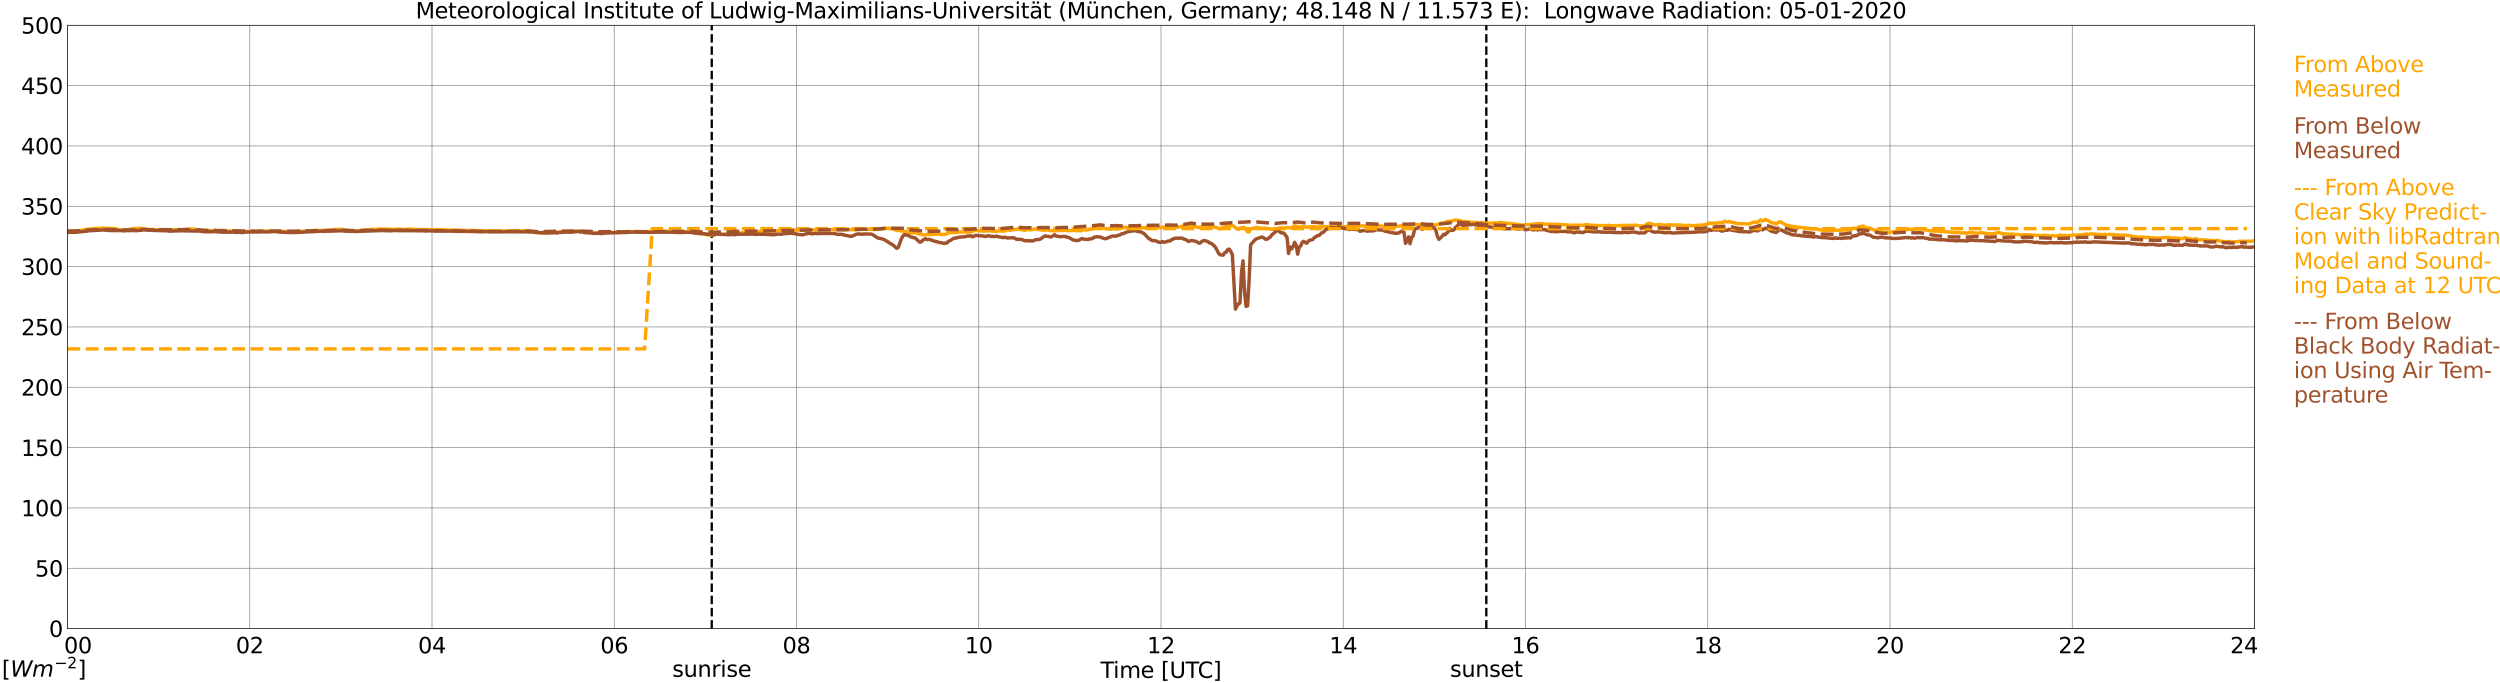 <?xml version="1.0" encoding="utf-8" standalone="no"?>
<!DOCTYPE svg PUBLIC "-//W3C//DTD SVG 1.1//EN"
  "http://www.w3.org/Graphics/SVG/1.1/DTD/svg11.dtd">
<svg xmlns:xlink="http://www.w3.org/1999/xlink" width="1085.4pt" height="296.64pt" viewBox="0 0 1085.4 296.64" xmlns="http://www.w3.org/2000/svg" version="1.1">
 <defs>
  <style type="text/css">*{stroke-linejoin: round; stroke-linecap: butt}</style>
 </defs>
 <g id="figure_1">
  <g id="patch_1">
   <path d="M 0 296.64 
L 1085.4 296.64 
L 1085.4 0 
L 0 0 
z
" style="fill: #ffffff"/>
  </g>
  <g id="axes_1">
   <g id="patch_2">
    <path d="M 29.306 272.909 
L 978.814 272.909 
L 978.814 10.976 
L 29.306 10.976 
z
" style="fill: #ffffff"/>
   </g>
   <g id="patch_3">
    <path d="M 978.814 272.909 
L 978.814 272.909 
L 978.814 10.976 
L 978.814 10.976 
z
" clip-path="url(#pd1559aecdc)" style="fill: #d3d3d3; opacity: 0.25; stroke: #d3d3d3; stroke-linejoin: miter"/>
   </g>
   <g id="matplotlib.axis_1">
    <g id="xtick_1">
     <g id="line2d_1">
      <path d="M 29.306 272.909 
L 29.306 10.976 
" clip-path="url(#pd1559aecdc)" style="fill: none; stroke: #808080; stroke-width: 0.3; stroke-linecap: square"/>
     </g>
     <g id="line2d_2"/>
     <g id="text_1">
      <!--    00 -->
      <g transform="translate(18.733 283.627) scale(0.095 -0.095)">
       <defs>
        <path id="DejaVuSans-20" transform="scale(0.016)"/>
        <path id="DejaVuSans-30" d="M 2034 4250 
Q 1547 4250 1301 3770 
Q 1056 3291 1056 2328 
Q 1056 1369 1301 889 
Q 1547 409 2034 409 
Q 2525 409 2770 889 
Q 3016 1369 3016 2328 
Q 3016 3291 2770 3770 
Q 2525 4250 2034 4250 
z
M 2034 4750 
Q 2819 4750 3233 4129 
Q 3647 3509 3647 2328 
Q 3647 1150 3233 529 
Q 2819 -91 2034 -91 
Q 1250 -91 836 529 
Q 422 1150 422 2328 
Q 422 3509 836 4129 
Q 1250 4750 2034 4750 
z
" transform="scale(0.016)"/>
       </defs>
       <use xlink:href="#DejaVuSans-20"/>
       <use xlink:href="#DejaVuSans-20" transform="translate(31.787 0)"/>
       <use xlink:href="#DejaVuSans-20" transform="translate(63.574 0)"/>
       <use xlink:href="#DejaVuSans-30" transform="translate(95.361 0)"/>
       <use xlink:href="#DejaVuSans-30" transform="translate(158.984 0)"/>
      </g>
     </g>
    </g>
    <g id="xtick_2">
     <g id="line2d_3">
      <path d="M 108.431 272.909 
L 108.431 10.976 
" clip-path="url(#pd1559aecdc)" style="fill: none; stroke: #808080; stroke-width: 0.3; stroke-linecap: square"/>
     </g>
     <g id="line2d_4"/>
     <g id="text_2">
      <!-- 02 -->
      <g transform="translate(102.387 283.627) scale(0.095 -0.095)">
       <defs>
        <path id="DejaVuSans-32" d="M 1228 531 
L 3431 531 
L 3431 0 
L 469 0 
L 469 531 
Q 828 903 1448 1529 
Q 2069 2156 2228 2338 
Q 2531 2678 2651 2914 
Q 2772 3150 2772 3378 
Q 2772 3750 2511 3984 
Q 2250 4219 1831 4219 
Q 1534 4219 1204 4116 
Q 875 4013 500 3803 
L 500 4441 
Q 881 4594 1212 4672 
Q 1544 4750 1819 4750 
Q 2544 4750 2975 4387 
Q 3406 4025 3406 3419 
Q 3406 3131 3298 2873 
Q 3191 2616 2906 2266 
Q 2828 2175 2409 1742 
Q 1991 1309 1228 531 
z
" transform="scale(0.016)"/>
       </defs>
       <use xlink:href="#DejaVuSans-30"/>
       <use xlink:href="#DejaVuSans-32" transform="translate(63.623 0)"/>
      </g>
     </g>
    </g>
    <g id="xtick_3">
     <g id="line2d_5">
      <path d="M 187.557 272.909 
L 187.557 10.976 
" clip-path="url(#pd1559aecdc)" style="fill: none; stroke: #808080; stroke-width: 0.3; stroke-linecap: square"/>
     </g>
     <g id="line2d_6"/>
     <g id="text_3">
      <!-- 04 -->
      <g transform="translate(181.513 283.627) scale(0.095 -0.095)">
       <defs>
        <path id="DejaVuSans-34" d="M 2419 4116 
L 825 1625 
L 2419 1625 
L 2419 4116 
z
M 2253 4666 
L 3047 4666 
L 3047 1625 
L 3713 1625 
L 3713 1100 
L 3047 1100 
L 3047 0 
L 2419 0 
L 2419 1100 
L 313 1100 
L 313 1709 
L 2253 4666 
z
" transform="scale(0.016)"/>
       </defs>
       <use xlink:href="#DejaVuSans-30"/>
       <use xlink:href="#DejaVuSans-34" transform="translate(63.623 0)"/>
      </g>
     </g>
    </g>
    <g id="xtick_4">
     <g id="line2d_7">
      <path d="M 266.683 272.909 
L 266.683 10.976 
" clip-path="url(#pd1559aecdc)" style="fill: none; stroke: #808080; stroke-width: 0.3; stroke-linecap: square"/>
     </g>
     <g id="line2d_8"/>
     <g id="text_4">
      <!-- 06 -->
      <g transform="translate(260.638 283.627) scale(0.095 -0.095)">
       <defs>
        <path id="DejaVuSans-36" d="M 2113 2584 
Q 1688 2584 1439 2293 
Q 1191 2003 1191 1497 
Q 1191 994 1439 701 
Q 1688 409 2113 409 
Q 2538 409 2786 701 
Q 3034 994 3034 1497 
Q 3034 2003 2786 2293 
Q 2538 2584 2113 2584 
z
M 3366 4563 
L 3366 3988 
Q 3128 4100 2886 4159 
Q 2644 4219 2406 4219 
Q 1781 4219 1451 3797 
Q 1122 3375 1075 2522 
Q 1259 2794 1537 2939 
Q 1816 3084 2150 3084 
Q 2853 3084 3261 2657 
Q 3669 2231 3669 1497 
Q 3669 778 3244 343 
Q 2819 -91 2113 -91 
Q 1303 -91 875 529 
Q 447 1150 447 2328 
Q 447 3434 972 4092 
Q 1497 4750 2381 4750 
Q 2619 4750 2861 4703 
Q 3103 4656 3366 4563 
z
" transform="scale(0.016)"/>
       </defs>
       <use xlink:href="#DejaVuSans-30"/>
       <use xlink:href="#DejaVuSans-36" transform="translate(63.623 0)"/>
      </g>
     </g>
    </g>
    <g id="xtick_5">
     <g id="line2d_9">
      <path d="M 345.808 272.909 
L 345.808 10.976 
" clip-path="url(#pd1559aecdc)" style="fill: none; stroke: #808080; stroke-width: 0.3; stroke-linecap: square"/>
     </g>
     <g id="line2d_10"/>
     <g id="text_5">
      <!-- 08 -->
      <g transform="translate(339.764 283.627) scale(0.095 -0.095)">
       <defs>
        <path id="DejaVuSans-38" d="M 2034 2216 
Q 1584 2216 1326 1975 
Q 1069 1734 1069 1313 
Q 1069 891 1326 650 
Q 1584 409 2034 409 
Q 2484 409 2743 651 
Q 3003 894 3003 1313 
Q 3003 1734 2745 1975 
Q 2488 2216 2034 2216 
z
M 1403 2484 
Q 997 2584 770 2862 
Q 544 3141 544 3541 
Q 544 4100 942 4425 
Q 1341 4750 2034 4750 
Q 2731 4750 3128 4425 
Q 3525 4100 3525 3541 
Q 3525 3141 3298 2862 
Q 3072 2584 2669 2484 
Q 3125 2378 3379 2068 
Q 3634 1759 3634 1313 
Q 3634 634 3220 271 
Q 2806 -91 2034 -91 
Q 1263 -91 848 271 
Q 434 634 434 1313 
Q 434 1759 690 2068 
Q 947 2378 1403 2484 
z
M 1172 3481 
Q 1172 3119 1398 2916 
Q 1625 2713 2034 2713 
Q 2441 2713 2670 2916 
Q 2900 3119 2900 3481 
Q 2900 3844 2670 4047 
Q 2441 4250 2034 4250 
Q 1625 4250 1398 4047 
Q 1172 3844 1172 3481 
z
" transform="scale(0.016)"/>
       </defs>
       <use xlink:href="#DejaVuSans-30"/>
       <use xlink:href="#DejaVuSans-38" transform="translate(63.623 0)"/>
      </g>
     </g>
    </g>
    <g id="xtick_6">
     <g id="line2d_11">
      <path d="M 424.934 272.909 
L 424.934 10.976 
" clip-path="url(#pd1559aecdc)" style="fill: none; stroke: #808080; stroke-width: 0.3; stroke-linecap: square"/>
     </g>
     <g id="line2d_12"/>
     <g id="text_6">
      <!-- 10 -->
      <g transform="translate(418.89 283.627) scale(0.095 -0.095)">
       <defs>
        <path id="DejaVuSans-31" d="M 794 531 
L 1825 531 
L 1825 4091 
L 703 3866 
L 703 4441 
L 1819 4666 
L 2450 4666 
L 2450 531 
L 3481 531 
L 3481 0 
L 794 0 
L 794 531 
z
" transform="scale(0.016)"/>
       </defs>
       <use xlink:href="#DejaVuSans-31"/>
       <use xlink:href="#DejaVuSans-30" transform="translate(63.623 0)"/>
      </g>
     </g>
    </g>
    <g id="xtick_7">
     <g id="line2d_13">
      <path d="M 504.06 272.909 
L 504.06 10.976 
" clip-path="url(#pd1559aecdc)" style="fill: none; stroke: #808080; stroke-width: 0.3; stroke-linecap: square"/>
     </g>
     <g id="line2d_14"/>
     <g id="text_7">
      <!-- 12 -->
      <g transform="translate(498.015 283.627) scale(0.095 -0.095)">
       <use xlink:href="#DejaVuSans-31"/>
       <use xlink:href="#DejaVuSans-32" transform="translate(63.623 0)"/>
      </g>
     </g>
    </g>
    <g id="xtick_8">
     <g id="line2d_15">
      <path d="M 583.185 272.909 
L 583.185 10.976 
" clip-path="url(#pd1559aecdc)" style="fill: none; stroke: #808080; stroke-width: 0.3; stroke-linecap: square"/>
     </g>
     <g id="line2d_16"/>
     <g id="text_8">
      <!-- 14 -->
      <g transform="translate(577.141 283.627) scale(0.095 -0.095)">
       <use xlink:href="#DejaVuSans-31"/>
       <use xlink:href="#DejaVuSans-34" transform="translate(63.623 0)"/>
      </g>
     </g>
    </g>
    <g id="xtick_9">
     <g id="line2d_17">
      <path d="M 662.311 272.909 
L 662.311 10.976 
" clip-path="url(#pd1559aecdc)" style="fill: none; stroke: #808080; stroke-width: 0.3; stroke-linecap: square"/>
     </g>
     <g id="line2d_18"/>
     <g id="text_9">
      <!-- 16 -->
      <g transform="translate(656.267 283.627) scale(0.095 -0.095)">
       <use xlink:href="#DejaVuSans-31"/>
       <use xlink:href="#DejaVuSans-36" transform="translate(63.623 0)"/>
      </g>
     </g>
    </g>
    <g id="xtick_10">
     <g id="line2d_19">
      <path d="M 741.437 272.909 
L 741.437 10.976 
" clip-path="url(#pd1559aecdc)" style="fill: none; stroke: #808080; stroke-width: 0.3; stroke-linecap: square"/>
     </g>
     <g id="line2d_20"/>
     <g id="text_10">
      <!-- 18 -->
      <g transform="translate(735.392 283.627) scale(0.095 -0.095)">
       <use xlink:href="#DejaVuSans-31"/>
       <use xlink:href="#DejaVuSans-38" transform="translate(63.623 0)"/>
      </g>
     </g>
    </g>
    <g id="xtick_11">
     <g id="line2d_21">
      <path d="M 820.562 272.909 
L 820.562 10.976 
" clip-path="url(#pd1559aecdc)" style="fill: none; stroke: #808080; stroke-width: 0.3; stroke-linecap: square"/>
     </g>
     <g id="line2d_22"/>
     <g id="text_11">
      <!-- 20 -->
      <g transform="translate(814.518 283.627) scale(0.095 -0.095)">
       <use xlink:href="#DejaVuSans-32"/>
       <use xlink:href="#DejaVuSans-30" transform="translate(63.623 0)"/>
      </g>
     </g>
    </g>
    <g id="xtick_12">
     <g id="line2d_23">
      <path d="M 899.688 272.909 
L 899.688 10.976 
" clip-path="url(#pd1559aecdc)" style="fill: none; stroke: #808080; stroke-width: 0.3; stroke-linecap: square"/>
     </g>
     <g id="line2d_24"/>
     <g id="text_12">
      <!-- 22 -->
      <g transform="translate(893.644 283.627) scale(0.095 -0.095)">
       <use xlink:href="#DejaVuSans-32"/>
       <use xlink:href="#DejaVuSans-32" transform="translate(63.623 0)"/>
      </g>
     </g>
    </g>
    <g id="xtick_13">
     <g id="line2d_25">
      <path d="M 978.814 272.909 
L 978.814 10.976 
" clip-path="url(#pd1559aecdc)" style="fill: none; stroke: #808080; stroke-width: 0.3; stroke-linecap: square"/>
     </g>
     <g id="line2d_26"/>
     <g id="text_13">
      <!-- 24    -->
      <g transform="translate(968.241 283.627) scale(0.095 -0.095)">
       <use xlink:href="#DejaVuSans-32"/>
       <use xlink:href="#DejaVuSans-34" transform="translate(63.623 0)"/>
       <use xlink:href="#DejaVuSans-20" transform="translate(127.246 0)"/>
       <use xlink:href="#DejaVuSans-20" transform="translate(159.033 0)"/>
       <use xlink:href="#DejaVuSans-20" transform="translate(190.82 0)"/>
      </g>
     </g>
    </g>
    <g id="text_14">
     <!-- Time [UTC] -->
     <g transform="translate(477.806 294.322) scale(0.095 -0.095)">
      <defs>
       <path id="DejaVuSans-54" d="M -19 4666 
L 3928 4666 
L 3928 4134 
L 2272 4134 
L 2272 0 
L 1638 0 
L 1638 4134 
L -19 4134 
L -19 4666 
z
" transform="scale(0.016)"/>
       <path id="DejaVuSans-69" d="M 603 3500 
L 1178 3500 
L 1178 0 
L 603 0 
L 603 3500 
z
M 603 4863 
L 1178 4863 
L 1178 4134 
L 603 4134 
L 603 4863 
z
" transform="scale(0.016)"/>
       <path id="DejaVuSans-6d" d="M 3328 2828 
Q 3544 3216 3844 3400 
Q 4144 3584 4550 3584 
Q 5097 3584 5394 3201 
Q 5691 2819 5691 2113 
L 5691 0 
L 5113 0 
L 5113 2094 
Q 5113 2597 4934 2840 
Q 4756 3084 4391 3084 
Q 3944 3084 3684 2787 
Q 3425 2491 3425 1978 
L 3425 0 
L 2847 0 
L 2847 2094 
Q 2847 2600 2669 2842 
Q 2491 3084 2119 3084 
Q 1678 3084 1418 2786 
Q 1159 2488 1159 1978 
L 1159 0 
L 581 0 
L 581 3500 
L 1159 3500 
L 1159 2956 
Q 1356 3278 1631 3431 
Q 1906 3584 2284 3584 
Q 2666 3584 2933 3390 
Q 3200 3197 3328 2828 
z
" transform="scale(0.016)"/>
       <path id="DejaVuSans-65" d="M 3597 1894 
L 3597 1613 
L 953 1613 
Q 991 1019 1311 708 
Q 1631 397 2203 397 
Q 2534 397 2845 478 
Q 3156 559 3463 722 
L 3463 178 
Q 3153 47 2828 -22 
Q 2503 -91 2169 -91 
Q 1331 -91 842 396 
Q 353 884 353 1716 
Q 353 2575 817 3079 
Q 1281 3584 2069 3584 
Q 2775 3584 3186 3129 
Q 3597 2675 3597 1894 
z
M 3022 2063 
Q 3016 2534 2758 2815 
Q 2500 3097 2075 3097 
Q 1594 3097 1305 2825 
Q 1016 2553 972 2059 
L 3022 2063 
z
" transform="scale(0.016)"/>
       <path id="DejaVuSans-5b" d="M 550 4863 
L 1875 4863 
L 1875 4416 
L 1125 4416 
L 1125 -397 
L 1875 -397 
L 1875 -844 
L 550 -844 
L 550 4863 
z
" transform="scale(0.016)"/>
       <path id="DejaVuSans-55" d="M 556 4666 
L 1191 4666 
L 1191 1831 
Q 1191 1081 1462 751 
Q 1734 422 2344 422 
Q 2950 422 3222 751 
Q 3494 1081 3494 1831 
L 3494 4666 
L 4128 4666 
L 4128 1753 
Q 4128 841 3676 375 
Q 3225 -91 2344 -91 
Q 1459 -91 1007 375 
Q 556 841 556 1753 
L 556 4666 
z
" transform="scale(0.016)"/>
       <path id="DejaVuSans-43" d="M 4122 4306 
L 4122 3641 
Q 3803 3938 3442 4084 
Q 3081 4231 2675 4231 
Q 1875 4231 1450 3742 
Q 1025 3253 1025 2328 
Q 1025 1406 1450 917 
Q 1875 428 2675 428 
Q 3081 428 3442 575 
Q 3803 722 4122 1019 
L 4122 359 
Q 3791 134 3420 21 
Q 3050 -91 2638 -91 
Q 1578 -91 968 557 
Q 359 1206 359 2328 
Q 359 3453 968 4101 
Q 1578 4750 2638 4750 
Q 3056 4750 3426 4639 
Q 3797 4528 4122 4306 
z
" transform="scale(0.016)"/>
       <path id="DejaVuSans-5d" d="M 1947 4863 
L 1947 -844 
L 622 -844 
L 622 -397 
L 1369 -397 
L 1369 4416 
L 622 4416 
L 622 4863 
L 1947 4863 
z
" transform="scale(0.016)"/>
      </defs>
      <use xlink:href="#DejaVuSans-54"/>
      <use xlink:href="#DejaVuSans-69" transform="translate(57.959 0)"/>
      <use xlink:href="#DejaVuSans-6d" transform="translate(85.742 0)"/>
      <use xlink:href="#DejaVuSans-65" transform="translate(183.154 0)"/>
      <use xlink:href="#DejaVuSans-20" transform="translate(244.678 0)"/>
      <use xlink:href="#DejaVuSans-5b" transform="translate(276.465 0)"/>
      <use xlink:href="#DejaVuSans-55" transform="translate(315.479 0)"/>
      <use xlink:href="#DejaVuSans-54" transform="translate(388.672 0)"/>
      <use xlink:href="#DejaVuSans-43" transform="translate(443.881 0)"/>
      <use xlink:href="#DejaVuSans-5d" transform="translate(513.705 0)"/>
     </g>
    </g>
   </g>
   <g id="matplotlib.axis_2">
    <g id="ytick_1">
     <g id="line2d_27">
      <path d="M 29.306 272.909 
L 978.814 272.909 
" clip-path="url(#pd1559aecdc)" style="fill: none; stroke: #808080; stroke-width: 0.3; stroke-linecap: square"/>
     </g>
     <g id="line2d_28"/>
     <g id="text_15">
      <!-- 0 -->
      <g transform="translate(21.261 276.518) scale(0.095 -0.095)">
       <use xlink:href="#DejaVuSans-30"/>
      </g>
     </g>
    </g>
    <g id="ytick_2">
     <g id="line2d_29">
      <path d="M 29.306 246.715 
L 978.814 246.715 
" clip-path="url(#pd1559aecdc)" style="fill: none; stroke: #808080; stroke-width: 0.3; stroke-linecap: square"/>
     </g>
     <g id="line2d_30"/>
     <g id="text_16">
      <!-- 50 -->
      <g transform="translate(15.217 250.325) scale(0.095 -0.095)">
       <defs>
        <path id="DejaVuSans-35" d="M 691 4666 
L 3169 4666 
L 3169 4134 
L 1269 4134 
L 1269 2991 
Q 1406 3038 1543 3061 
Q 1681 3084 1819 3084 
Q 2600 3084 3056 2656 
Q 3513 2228 3513 1497 
Q 3513 744 3044 326 
Q 2575 -91 1722 -91 
Q 1428 -91 1123 -41 
Q 819 9 494 109 
L 494 744 
Q 775 591 1075 516 
Q 1375 441 1709 441 
Q 2250 441 2565 725 
Q 2881 1009 2881 1497 
Q 2881 1984 2565 2268 
Q 2250 2553 1709 2553 
Q 1456 2553 1204 2497 
Q 953 2441 691 2322 
L 691 4666 
z
" transform="scale(0.016)"/>
       </defs>
       <use xlink:href="#DejaVuSans-35"/>
       <use xlink:href="#DejaVuSans-30" transform="translate(63.623 0)"/>
      </g>
     </g>
    </g>
    <g id="ytick_3">
     <g id="line2d_31">
      <path d="M 29.306 220.522 
L 978.814 220.522 
" clip-path="url(#pd1559aecdc)" style="fill: none; stroke: #808080; stroke-width: 0.3; stroke-linecap: square"/>
     </g>
     <g id="line2d_32"/>
     <g id="text_17">
      <!-- 100 -->
      <g transform="translate(9.173 224.131) scale(0.095 -0.095)">
       <use xlink:href="#DejaVuSans-31"/>
       <use xlink:href="#DejaVuSans-30" transform="translate(63.623 0)"/>
       <use xlink:href="#DejaVuSans-30" transform="translate(127.246 0)"/>
      </g>
     </g>
    </g>
    <g id="ytick_4">
     <g id="line2d_33">
      <path d="M 29.306 194.329 
L 978.814 194.329 
" clip-path="url(#pd1559aecdc)" style="fill: none; stroke: #808080; stroke-width: 0.3; stroke-linecap: square"/>
     </g>
     <g id="line2d_34"/>
     <g id="text_18">
      <!-- 150 -->
      <g transform="translate(9.173 197.938) scale(0.095 -0.095)">
       <use xlink:href="#DejaVuSans-31"/>
       <use xlink:href="#DejaVuSans-35" transform="translate(63.623 0)"/>
       <use xlink:href="#DejaVuSans-30" transform="translate(127.246 0)"/>
      </g>
     </g>
    </g>
    <g id="ytick_5">
     <g id="line2d_35">
      <path d="M 29.306 168.136 
L 978.814 168.136 
" clip-path="url(#pd1559aecdc)" style="fill: none; stroke: #808080; stroke-width: 0.3; stroke-linecap: square"/>
     </g>
     <g id="line2d_36"/>
     <g id="text_19">
      <!-- 200 -->
      <g transform="translate(9.173 171.745) scale(0.095 -0.095)">
       <use xlink:href="#DejaVuSans-32"/>
       <use xlink:href="#DejaVuSans-30" transform="translate(63.623 0)"/>
       <use xlink:href="#DejaVuSans-30" transform="translate(127.246 0)"/>
      </g>
     </g>
    </g>
    <g id="ytick_6">
     <g id="line2d_37">
      <path d="M 29.306 141.942 
L 978.814 141.942 
" clip-path="url(#pd1559aecdc)" style="fill: none; stroke: #808080; stroke-width: 0.3; stroke-linecap: square"/>
     </g>
     <g id="line2d_38"/>
     <g id="text_20">
      <!-- 250 -->
      <g transform="translate(9.173 145.551) scale(0.095 -0.095)">
       <use xlink:href="#DejaVuSans-32"/>
       <use xlink:href="#DejaVuSans-35" transform="translate(63.623 0)"/>
       <use xlink:href="#DejaVuSans-30" transform="translate(127.246 0)"/>
      </g>
     </g>
    </g>
    <g id="ytick_7">
     <g id="line2d_39">
      <path d="M 29.306 115.749 
L 978.814 115.749 
" clip-path="url(#pd1559aecdc)" style="fill: none; stroke: #808080; stroke-width: 0.3; stroke-linecap: square"/>
     </g>
     <g id="line2d_40"/>
     <g id="text_21">
      <!-- 300 -->
      <g transform="translate(9.173 119.358) scale(0.095 -0.095)">
       <defs>
        <path id="DejaVuSans-33" d="M 2597 2516 
Q 3050 2419 3304 2112 
Q 3559 1806 3559 1356 
Q 3559 666 3084 287 
Q 2609 -91 1734 -91 
Q 1441 -91 1130 -33 
Q 819 25 488 141 
L 488 750 
Q 750 597 1062 519 
Q 1375 441 1716 441 
Q 2309 441 2620 675 
Q 2931 909 2931 1356 
Q 2931 1769 2642 2001 
Q 2353 2234 1838 2234 
L 1294 2234 
L 1294 2753 
L 1863 2753 
Q 2328 2753 2575 2939 
Q 2822 3125 2822 3475 
Q 2822 3834 2567 4026 
Q 2313 4219 1838 4219 
Q 1578 4219 1281 4162 
Q 984 4106 628 3988 
L 628 4550 
Q 988 4650 1302 4700 
Q 1616 4750 1894 4750 
Q 2613 4750 3031 4423 
Q 3450 4097 3450 3541 
Q 3450 3153 3228 2886 
Q 3006 2619 2597 2516 
z
" transform="scale(0.016)"/>
       </defs>
       <use xlink:href="#DejaVuSans-33"/>
       <use xlink:href="#DejaVuSans-30" transform="translate(63.623 0)"/>
       <use xlink:href="#DejaVuSans-30" transform="translate(127.246 0)"/>
      </g>
     </g>
    </g>
    <g id="ytick_8">
     <g id="line2d_41">
      <path d="M 29.306 89.556 
L 978.814 89.556 
" clip-path="url(#pd1559aecdc)" style="fill: none; stroke: #808080; stroke-width: 0.3; stroke-linecap: square"/>
     </g>
     <g id="line2d_42"/>
     <g id="text_22">
      <!-- 350 -->
      <g transform="translate(9.173 93.165) scale(0.095 -0.095)">
       <use xlink:href="#DejaVuSans-33"/>
       <use xlink:href="#DejaVuSans-35" transform="translate(63.623 0)"/>
       <use xlink:href="#DejaVuSans-30" transform="translate(127.246 0)"/>
      </g>
     </g>
    </g>
    <g id="ytick_9">
     <g id="line2d_43">
      <path d="M 29.306 63.362 
L 978.814 63.362 
" clip-path="url(#pd1559aecdc)" style="fill: none; stroke: #808080; stroke-width: 0.3; stroke-linecap: square"/>
     </g>
     <g id="line2d_44"/>
     <g id="text_23">
      <!-- 400 -->
      <g transform="translate(9.173 66.972) scale(0.095 -0.095)">
       <use xlink:href="#DejaVuSans-34"/>
       <use xlink:href="#DejaVuSans-30" transform="translate(63.623 0)"/>
       <use xlink:href="#DejaVuSans-30" transform="translate(127.246 0)"/>
      </g>
     </g>
    </g>
    <g id="ytick_10">
     <g id="line2d_45">
      <path d="M 29.306 37.169 
L 978.814 37.169 
" clip-path="url(#pd1559aecdc)" style="fill: none; stroke: #808080; stroke-width: 0.3; stroke-linecap: square"/>
     </g>
     <g id="line2d_46"/>
     <g id="text_24">
      <!-- 450 -->
      <g transform="translate(9.173 40.778) scale(0.095 -0.095)">
       <use xlink:href="#DejaVuSans-34"/>
       <use xlink:href="#DejaVuSans-35" transform="translate(63.623 0)"/>
       <use xlink:href="#DejaVuSans-30" transform="translate(127.246 0)"/>
      </g>
     </g>
    </g>
    <g id="ytick_11">
     <g id="line2d_47">
      <path d="M 29.306 10.976 
L 978.814 10.976 
" clip-path="url(#pd1559aecdc)" style="fill: none; stroke: #808080; stroke-width: 0.3; stroke-linecap: square"/>
     </g>
     <g id="line2d_48"/>
     <g id="text_25">
      <!-- 500 -->
      <g transform="translate(9.173 14.585) scale(0.095 -0.095)">
       <use xlink:href="#DejaVuSans-35"/>
       <use xlink:href="#DejaVuSans-30" transform="translate(63.623 0)"/>
       <use xlink:href="#DejaVuSans-30" transform="translate(127.246 0)"/>
      </g>
     </g>
    </g>
   </g>
   <g id="line2d_49">
    <path d="M 309.015 272.909 
L 309.015 10.976 
" clip-path="url(#pd1559aecdc)" style="fill: none; stroke-dasharray: 3.7,1.6; stroke-dashoffset: 0; stroke: #000000"/>
   </g>
   <g id="line2d_50">
    <path d="M 645.299 272.909 
L 645.299 10.976 
" clip-path="url(#pd1559aecdc)" style="fill: none; stroke-dasharray: 3.7,1.6; stroke-dashoffset: 0; stroke: #000000"/>
   </g>
   <g id="line2d_51">
    <path d="M 29.306 100.148 
L 29.965 100.3 
L 33.921 100.284 
L 35.24 99.975 
L 35.9 99.907 
L 36.559 99.703 
L 41.175 99.231 
L 42.493 99.121 
L 43.153 99.19 
L 44.472 98.996 
L 45.131 98.99 
L 45.79 99.153 
L 47.109 99.1 
L 48.428 99.268 
L 49.087 99.19 
L 49.747 99.258 
L 51.065 99.582 
L 51.725 99.787 
L 52.384 99.86 
L 53.043 99.75 
L 53.703 99.907 
L 58.978 99.184 
L 59.637 99.247 
L 60.297 99.085 
L 64.253 99.52 
L 64.912 99.687 
L 66.231 99.687 
L 66.89 99.593 
L 67.55 99.813 
L 70.847 99.797 
L 71.506 99.666 
L 72.825 99.771 
L 74.144 99.844 
L 74.803 99.703 
L 80.078 99.682 
L 80.737 99.436 
L 81.397 99.499 
L 82.716 99.415 
L 83.375 99.499 
L 84.034 99.43 
L 85.353 99.692 
L 87.331 99.939 
L 88.65 100.085 
L 89.969 100.054 
L 91.947 100.19 
L 93.266 100.038 
L 93.925 100.211 
L 95.244 100.159 
L 95.903 100.091 
L 99.2 100.337 
L 99.86 100.274 
L 101.178 100.483 
L 103.156 100.625 
L 104.475 100.719 
L 107.113 100.452 
L 111.728 100.578 
L 113.047 100.337 
L 118.322 100.379 
L 119.641 100.489 
L 120.96 100.436 
L 122.278 100.483 
L 128.872 100.803 
L 129.532 100.62 
L 130.191 100.578 
L 130.85 100.384 
L 132.829 100.489 
L 133.488 100.347 
L 134.147 100.352 
L 135.466 100.132 
L 140.082 100.049 
L 140.741 99.918 
L 141.4 100.064 
L 142.719 99.881 
L 143.379 99.991 
L 144.697 99.734 
L 145.357 99.651 
L 146.016 99.713 
L 147.335 99.493 
L 147.994 99.499 
L 149.313 99.745 
L 151.291 100.143 
L 151.951 100.311 
L 153.269 100.447 
L 153.929 100.232 
L 154.588 100.3 
L 159.204 99.666 
L 159.863 99.813 
L 161.841 99.546 
L 163.16 99.598 
L 163.819 99.436 
L 167.776 99.499 
L 168.435 99.572 
L 169.094 99.483 
L 170.413 99.535 
L 173.71 99.462 
L 174.37 99.619 
L 176.348 99.603 
L 177.007 99.451 
L 179.645 99.525 
L 180.304 99.666 
L 187.557 99.703 
L 188.876 99.792 
L 189.535 99.682 
L 194.81 99.918 
L 195.47 99.839 
L 196.129 99.912 
L 197.448 99.865 
L 198.767 99.902 
L 199.426 100.012 
L 200.085 99.96 
L 201.404 100.106 
L 202.723 100.049 
L 206.02 100.033 
L 207.339 100.159 
L 207.998 100.232 
L 208.657 100.169 
L 209.317 100.269 
L 210.635 100.206 
L 220.526 100.316 
L 221.186 100.258 
L 222.504 100.337 
L 224.482 100.242 
L 225.801 100.253 
L 227.779 100.232 
L 229.098 100.138 
L 229.757 100.206 
L 232.395 100.997 
L 233.054 100.96 
L 235.033 101.185 
L 238.989 101.06 
L 240.308 100.793 
L 242.286 100.908 
L 244.264 100.494 
L 252.176 100.305 
L 252.836 100.536 
L 254.155 100.73 
L 254.814 100.939 
L 256.133 100.887 
L 256.792 101.144 
L 258.111 101.259 
L 260.748 100.944 
L 261.408 101.07 
L 262.726 100.918 
L 264.045 100.997 
L 264.705 100.845 
L 266.023 100.944 
L 267.342 100.756 
L 269.98 100.73 
L 271.958 100.709 
L 273.277 100.463 
L 273.936 100.599 
L 275.255 100.525 
L 277.233 100.531 
L 277.892 100.62 
L 279.211 100.494 
L 279.87 100.599 
L 281.189 100.536 
L 291.08 100.352 
L 294.377 100.814 
L 296.355 100.504 
L 298.992 100.693 
L 299.652 100.593 
L 302.289 101.212 
L 306.246 101.762 
L 306.905 101.982 
L 309.543 102.06 
L 310.202 101.924 
L 310.861 101.573 
L 311.521 101.657 
L 312.18 101.536 
L 312.839 101.746 
L 314.818 101.756 
L 316.136 101.521 
L 320.093 101.254 
L 320.752 101.096 
L 322.071 101.107 
L 323.39 100.939 
L 324.049 101.023 
L 326.027 100.782 
L 328.005 100.74 
L 329.983 100.531 
L 331.961 100.426 
L 333.28 100.29 
L 333.94 100.342 
L 334.599 100.237 
L 335.918 100.274 
L 349.105 99.734 
L 349.765 99.865 
L 352.402 99.776 
L 355.04 99.871 
L 355.699 99.703 
L 362.952 99.734 
L 363.612 99.577 
L 366.249 99.745 
L 366.909 99.661 
L 367.568 99.75 
L 368.227 99.504 
L 368.887 99.734 
L 372.184 99.708 
L 373.502 99.535 
L 374.162 99.666 
L 375.481 99.457 
L 376.14 99.64 
L 378.118 99.499 
L 378.777 99.645 
L 379.437 99.561 
L 380.096 99.63 
L 382.734 99.326 
L 383.393 99.163 
L 386.69 99.179 
L 388.009 99.436 
L 388.668 99.839 
L 389.328 100.112 
L 389.987 99.965 
L 391.306 100.347 
L 391.965 100.248 
L 392.624 100.494 
L 395.921 101.154 
L 396.581 101.07 
L 397.899 101.144 
L 399.218 101.646 
L 399.878 101.673 
L 400.537 101.971 
L 401.196 101.903 
L 401.856 101.987 
L 402.515 101.793 
L 403.175 101.877 
L 403.834 101.777 
L 404.493 101.924 
L 405.153 101.73 
L 407.79 101.636 
L 408.45 101.83 
L 409.109 101.746 
L 409.768 101.872 
L 411.087 101.536 
L 411.746 101.154 
L 412.406 100.934 
L 413.065 101.002 
L 413.725 100.939 
L 415.043 101.028 
L 416.362 100.709 
L 420.978 100.756 
L 421.637 100.651 
L 422.956 100.117 
L 423.615 99.912 
L 425.593 100.295 
L 426.912 100.232 
L 427.572 100.394 
L 428.231 100.08 
L 428.89 100.311 
L 429.55 100.153 
L 430.869 100.347 
L 432.187 100.337 
L 432.847 100.415 
L 434.165 100.263 
L 436.144 100.342 
L 437.462 99.787 
L 438.781 100.002 
L 440.1 99.64 
L 441.419 99.588 
L 442.078 99.315 
L 443.397 99.75 
L 444.056 99.808 
L 444.716 100.096 
L 445.375 99.823 
L 446.694 99.666 
L 447.353 99.802 
L 448.672 99.603 
L 449.331 99.425 
L 449.991 99.462 
L 450.65 99.671 
L 453.287 99.975 
L 454.606 99.75 
L 455.266 100.012 
L 457.903 100.258 
L 458.563 99.965 
L 459.222 100.138 
L 460.541 100.059 
L 461.2 100.117 
L 462.519 99.912 
L 463.838 100.159 
L 466.475 100.002 
L 467.134 100.174 
L 468.453 100.085 
L 469.113 100.227 
L 470.431 99.645 
L 471.75 99.886 
L 472.409 99.666 
L 473.069 99.666 
L 473.728 99.362 
L 474.388 99.362 
L 475.047 98.985 
L 475.706 98.969 
L 477.025 98.608 
L 480.981 99.457 
L 481.641 99.362 
L 482.3 99.467 
L 482.96 99.226 
L 483.619 99.158 
L 484.938 99.441 
L 485.597 99.08 
L 486.916 98.954 
L 488.235 98.734 
L 489.553 98.723 
L 490.872 98.922 
L 491.532 98.875 
L 492.191 99.001 
L 492.85 98.896 
L 494.169 99.048 
L 498.785 98.697 
L 500.103 98.954 
L 500.763 98.55 
L 502.741 98.655 
L 503.4 98.865 
L 504.06 98.938 
L 504.719 98.619 
L 506.038 98.493 
L 508.675 98.744 
L 511.313 98.681 
L 513.95 98.089 
L 515.269 98.173 
L 515.929 98.105 
L 516.588 98.163 
L 517.247 97.948 
L 518.566 98.44 
L 519.226 98.367 
L 519.885 98.692 
L 520.544 98.781 
L 521.863 98.425 
L 523.182 98.367 
L 523.841 98.587 
L 524.501 98.535 
L 525.16 98.362 
L 527.138 98.571 
L 528.457 98.818 
L 529.116 99.216 
L 529.776 99.294 
L 532.413 98.142 
L 533.073 98.189 
L 533.732 97.817 
L 535.71 98.178 
L 536.369 98.922 
L 537.688 99.588 
L 538.348 99.017 
L 539.007 99.074 
L 539.666 98.734 
L 540.326 98.865 
L 541.644 100.63 
L 542.304 100.677 
L 542.963 99.273 
L 544.282 99.074 
L 544.941 99.059 
L 545.601 98.671 
L 546.26 98.959 
L 550.216 99.184 
L 552.195 99.541 
L 552.854 99.514 
L 553.513 99.734 
L 554.173 99.368 
L 555.491 98.975 
L 556.81 98.959 
L 557.47 99.106 
L 558.788 98.734 
L 560.107 98.954 
L 560.766 98.865 
L 562.085 98.037 
L 562.745 98.315 
L 563.404 98.226 
L 564.063 98.734 
L 565.382 98.393 
L 566.701 98.503 
L 567.36 98.749 
L 568.02 98.514 
L 569.998 98.409 
L 570.657 98.341 
L 571.976 98.634 
L 573.954 98.367 
L 575.273 98.409 
L 576.592 98.498 
L 577.251 98.519 
L 577.91 98.419 
L 579.889 98.54 
L 580.548 98.556 
L 581.867 98.33 
L 583.185 98.54 
L 583.845 98.571 
L 584.504 98.346 
L 585.823 98.304 
L 587.801 98.163 
L 588.46 98.456 
L 589.12 98.079 
L 590.439 98.226 
L 591.098 98.058 
L 592.417 98.063 
L 593.076 98.189 
L 593.736 98.021 
L 597.032 98.142 
L 597.692 98.325 
L 598.351 98.032 
L 599.011 98.131 
L 599.67 98.079 
L 600.329 98.288 
L 600.989 98.294 
L 601.648 98.168 
L 602.307 98.205 
L 602.967 98.063 
L 604.286 98.315 
L 604.945 98.22 
L 606.923 98.278 
L 607.582 98.178 
L 608.901 97.854 
L 610.22 97.985 
L 611.539 97.953 
L 612.198 97.759 
L 612.858 97.953 
L 613.517 97.796 
L 614.176 97.503 
L 616.154 97.534 
L 620.77 97.896 
L 621.429 97.78 
L 622.748 97.744 
L 624.067 97.545 
L 624.726 97.152 
L 626.045 96.801 
L 627.364 96.837 
L 628.023 96.188 
L 629.342 96.02 
L 630.001 96.036 
L 631.98 95.47 
L 633.298 95.758 
L 633.958 95.816 
L 635.276 96.282 
L 635.936 96.188 
L 636.595 96.224 
L 637.255 96.507 
L 637.914 96.387 
L 641.211 96.68 
L 641.87 96.827 
L 642.53 96.586 
L 643.848 96.727 
L 644.508 96.879 
L 645.827 96.864 
L 647.145 96.869 
L 647.805 96.837 
L 648.464 96.932 
L 649.123 96.717 
L 649.783 96.885 
L 651.761 96.539 
L 652.42 96.843 
L 653.08 96.759 
L 654.399 97.052 
L 655.058 96.947 
L 655.717 97.11 
L 656.377 97.099 
L 658.355 97.403 
L 659.674 97.534 
L 660.992 97.791 
L 661.652 97.628 
L 664.289 97.503 
L 666.267 97.225 
L 668.246 97.052 
L 669.564 97.068 
L 670.883 97.419 
L 671.542 97.335 
L 672.202 97.393 
L 673.521 97.325 
L 674.18 97.356 
L 674.839 97.529 
L 676.158 97.398 
L 677.477 97.503 
L 678.796 97.534 
L 680.114 97.67 
L 682.752 97.827 
L 684.071 97.728 
L 686.049 97.807 
L 686.708 97.712 
L 687.368 97.869 
L 688.686 97.466 
L 691.324 97.922 
L 691.983 97.77 
L 693.302 97.953 
L 693.961 97.885 
L 694.621 97.979 
L 696.599 97.848 
L 697.258 98.047 
L 698.577 97.812 
L 699.236 98.016 
L 702.533 97.937 
L 703.193 98.027 
L 703.852 97.88 
L 705.171 97.838 
L 706.49 97.896 
L 707.808 97.833 
L 708.468 97.754 
L 709.127 97.917 
L 709.786 97.759 
L 710.446 97.775 
L 711.765 98.116 
L 713.083 98.105 
L 713.743 98.152 
L 714.402 97.817 
L 715.062 97.22 
L 715.721 96.895 
L 716.38 96.974 
L 717.699 97.466 
L 719.018 97.754 
L 719.677 97.461 
L 721.655 97.555 
L 722.315 97.854 
L 723.633 97.649 
L 724.952 97.607 
L 726.93 97.723 
L 729.568 97.691 
L 730.887 97.833 
L 731.546 97.932 
L 733.524 97.801 
L 734.184 98.053 
L 734.843 97.906 
L 735.502 97.969 
L 736.821 97.833 
L 740.118 97.618 
L 740.777 97.319 
L 741.437 97.204 
L 742.096 96.79 
L 742.756 96.989 
L 743.415 96.974 
L 744.074 96.78 
L 745.393 96.974 
L 746.052 96.696 
L 746.712 96.617 
L 747.371 96.68 
L 748.031 96.56 
L 748.69 96.031 
L 749.349 96.303 
L 750.009 96.376 
L 750.668 96.162 
L 751.327 96.392 
L 753.306 96.769 
L 753.965 97.026 
L 755.943 97.11 
L 757.262 97.115 
L 759.24 97.256 
L 761.218 96.502 
L 761.878 96.376 
L 762.537 96.534 
L 763.196 96.455 
L 763.856 95.852 
L 764.515 95.46 
L 765.174 95.963 
L 765.834 95.68 
L 766.493 95.24 
L 767.812 95.884 
L 768.471 96.329 
L 769.131 96.528 
L 769.79 96.848 
L 770.449 96.926 
L 771.109 97.256 
L 771.768 96.837 
L 772.428 96.251 
L 773.087 96.35 
L 775.065 97.534 
L 775.725 97.812 
L 776.384 97.796 
L 777.043 98.084 
L 780.34 98.587 
L 782.318 98.781 
L 787.593 99.436 
L 788.253 99.294 
L 788.912 99.373 
L 789.572 99.75 
L 790.231 99.771 
L 791.55 100.022 
L 792.209 100.091 
L 793.528 100.022 
L 795.506 99.996 
L 796.165 99.996 
L 796.825 99.813 
L 797.484 100.002 
L 798.143 100.043 
L 798.803 99.85 
L 799.462 100.007 
L 800.122 99.829 
L 800.781 99.907 
L 801.44 99.771 
L 802.1 99.865 
L 803.419 99.713 
L 804.737 99.1 
L 806.056 99.221 
L 807.375 98.351 
L 808.034 98.409 
L 808.694 98.137 
L 809.353 98.367 
L 810.012 98.776 
L 810.672 99.027 
L 811.99 99.069 
L 813.309 99.734 
L 813.969 99.923 
L 814.628 99.975 
L 815.947 100.463 
L 817.265 100.698 
L 818.584 101.028 
L 819.244 100.918 
L 819.903 101.007 
L 821.222 100.793 
L 821.881 100.557 
L 823.2 100.52 
L 823.859 100.101 
L 824.519 100.101 
L 825.178 99.808 
L 825.837 99.829 
L 826.497 99.64 
L 827.156 99.802 
L 827.816 99.577 
L 828.475 99.64 
L 829.134 99.561 
L 830.453 99.577 
L 833.091 99.305 
L 833.75 99.394 
L 834.409 99.32 
L 835.728 99.823 
L 837.047 99.975 
L 837.706 100.19 
L 842.322 100.431 
L 846.938 100.782 
L 847.597 100.944 
L 850.235 100.918 
L 851.553 101.17 
L 852.872 101.054 
L 853.531 101.306 
L 854.191 101.201 
L 854.85 100.934 
L 855.51 101.034 
L 856.169 100.981 
L 857.488 101.201 
L 858.806 101.243 
L 859.466 101.164 
L 860.125 100.96 
L 862.763 101.416 
L 864.082 101.447 
L 864.741 101.563 
L 866.719 101.212 
L 867.378 100.944 
L 868.697 101.18 
L 869.357 101.51 
L 870.016 101.573 
L 870.675 101.458 
L 871.335 101.61 
L 872.653 101.709 
L 873.313 101.605 
L 873.972 101.636 
L 874.632 101.851 
L 875.291 101.746 
L 877.929 102.018 
L 878.588 101.861 
L 881.885 101.961 
L 882.544 102.149 
L 883.204 102.066 
L 883.863 102.191 
L 885.182 102.244 
L 885.841 102.312 
L 887.16 102.181 
L 888.479 102.181 
L 889.797 102.375 
L 890.457 102.38 
L 891.116 102.259 
L 892.435 102.521 
L 894.413 102.066 
L 895.072 102.28 
L 895.732 102.28 
L 896.391 102.165 
L 897.051 102.317 
L 899.688 102.217 
L 900.347 101.997 
L 902.326 102.06 
L 902.985 101.861 
L 904.304 101.971 
L 904.963 101.667 
L 905.622 101.641 
L 906.941 101.762 
L 907.601 101.568 
L 908.919 101.61 
L 909.579 101.578 
L 910.238 101.819 
L 910.898 101.699 
L 912.876 101.919 
L 913.535 101.73 
L 914.854 101.924 
L 915.513 101.756 
L 916.832 101.809 
L 917.491 101.83 
L 918.81 102.06 
L 919.469 101.914 
L 920.129 102.071 
L 922.766 102.097 
L 924.085 102.265 
L 924.745 102.348 
L 925.404 102.652 
L 927.382 102.836 
L 928.041 102.993 
L 929.36 102.878 
L 930.02 103.014 
L 930.679 102.862 
L 931.338 103.108 
L 931.998 103.155 
L 932.657 103.014 
L 933.316 103.249 
L 934.635 103.281 
L 935.295 103.208 
L 936.613 103.443 
L 937.273 103.302 
L 938.592 103.333 
L 939.251 103.113 
L 939.91 103.139 
L 941.229 103.019 
L 942.548 103.286 
L 944.526 103.354 
L 945.185 103.506 
L 945.845 103.407 
L 946.504 103.669 
L 947.823 103.59 
L 948.482 103.139 
L 950.46 103.742 
L 951.12 103.69 
L 951.779 104.02 
L 953.098 103.642 
L 953.757 103.763 
L 954.417 104.035 
L 955.076 104.182 
L 956.395 104.093 
L 957.054 104.203 
L 957.714 104.151 
L 958.373 104.329 
L 959.032 104.323 
L 959.692 104.481 
L 960.351 104.418 
L 961.01 104.533 
L 961.67 104.512 
L 962.329 104.35 
L 963.648 104.585 
L 964.307 104.805 
L 966.285 104.905 
L 966.945 104.963 
L 967.604 104.795 
L 968.264 105.015 
L 968.923 105.088 
L 969.582 105.01 
L 970.242 105.062 
L 971.561 104.873 
L 972.879 104.695 
L 973.539 104.868 
L 974.857 104.711 
L 976.176 104.758 
L 977.495 104.753 
L 978.154 104.617 
L 978.154 104.617 
" clip-path="url(#pd1559aecdc)" style="fill: none; stroke: #ffa500; stroke-width: 1.5; stroke-linecap: square"/>
   </g>
   <g id="line2d_52">
    <path d="M 29.306 100.901 
L 33.262 100.843 
L 34.581 100.628 
L 35.9 100.587 
L 37.218 100.402 
L 37.878 100.357 
L 38.537 100.187 
L 43.812 99.911 
L 44.472 99.823 
L 47.768 100.088 
L 53.043 100.125 
L 53.703 100.282 
L 55.022 100.049 
L 55.681 100.174 
L 56.34 100.066 
L 58.978 100.163 
L 60.956 99.981 
L 61.615 99.961 
L 62.275 99.715 
L 62.934 99.83 
L 63.594 99.787 
L 64.253 99.97 
L 72.825 100.221 
L 73.484 100.378 
L 74.803 100.303 
L 75.462 100.366 
L 76.122 100.195 
L 76.781 100.277 
L 78.1 100.195 
L 86.672 100.337 
L 88.65 100.611 
L 90.628 100.656 
L 91.947 100.568 
L 93.925 100.587 
L 94.584 100.751 
L 95.244 100.688 
L 97.222 100.845 
L 97.881 100.783 
L 98.541 100.851 
L 99.86 100.727 
L 100.519 100.847 
L 101.178 100.785 
L 102.497 100.911 
L 103.156 100.925 
L 103.816 100.793 
L 105.135 101.013 
L 106.453 100.767 
L 115.025 100.656 
L 115.685 100.711 
L 117.003 100.636 
L 118.982 100.55 
L 120.3 100.582 
L 121.619 100.808 
L 122.938 100.819 
L 124.257 100.914 
L 125.575 100.89 
L 126.235 100.984 
L 127.553 100.903 
L 128.213 100.972 
L 129.532 100.845 
L 130.85 100.837 
L 132.169 100.729 
L 136.785 100.553 
L 137.444 100.432 
L 138.104 100.494 
L 139.422 100.364 
L 140.741 100.445 
L 142.06 100.344 
L 142.719 100.406 
L 143.379 100.292 
L 144.697 100.335 
L 146.016 100.241 
L 146.676 100.271 
L 147.994 100.176 
L 149.313 100.271 
L 149.972 100.378 
L 151.291 100.368 
L 151.951 100.462 
L 153.269 100.445 
L 154.588 100.527 
L 155.907 100.419 
L 166.457 100.071 
L 167.116 100.165 
L 167.776 100.103 
L 169.754 100.222 
L 171.073 100.058 
L 172.391 100.12 
L 183.601 100.185 
L 184.92 100.292 
L 185.579 100.181 
L 186.238 100.282 
L 187.557 100.232 
L 188.876 100.32 
L 190.854 100.277 
L 196.788 100.366 
L 197.448 100.316 
L 198.107 100.479 
L 200.085 100.413 
L 200.745 100.481 
L 201.404 100.406 
L 202.723 100.501 
L 206.679 100.515 
L 207.339 100.61 
L 208.657 100.548 
L 209.317 100.642 
L 210.635 100.58 
L 218.548 100.686 
L 219.867 100.617 
L 231.076 100.703 
L 234.373 100.984 
L 237.011 101.101 
L 238.329 101.15 
L 238.989 100.911 
L 239.648 101.124 
L 240.967 100.997 
L 241.626 101.135 
L 242.945 100.896 
L 244.923 100.851 
L 245.583 100.701 
L 247.561 100.839 
L 250.858 100.499 
L 252.176 100.757 
L 252.836 100.613 
L 253.495 100.972 
L 256.133 101.113 
L 256.792 101.146 
L 257.451 101.315 
L 258.111 101.259 
L 259.43 101.347 
L 260.089 101.259 
L 260.748 101.397 
L 261.408 101.296 
L 262.067 101.365 
L 262.726 101.146 
L 266.683 101.04 
L 267.342 100.984 
L 268.002 101.072 
L 269.98 100.954 
L 272.617 100.928 
L 273.277 100.765 
L 274.595 100.821 
L 275.255 100.752 
L 277.233 100.833 
L 282.508 100.885 
L 283.827 100.777 
L 284.486 100.84 
L 285.145 100.752 
L 285.805 100.795 
L 286.464 100.713 
L 287.783 100.763 
L 291.739 100.819 
L 293.058 100.92 
L 293.717 100.87 
L 294.377 100.965 
L 298.992 100.842 
L 300.971 101.058 
L 302.289 101.285 
L 302.949 101.223 
L 303.608 101.399 
L 305.586 101.416 
L 307.564 101.796 
L 308.224 101.688 
L 309.543 101.983 
L 311.521 101.58 
L 312.18 101.687 
L 313.499 101.758 
L 315.477 101.82 
L 316.136 101.971 
L 317.455 101.782 
L 318.114 101.793 
L 318.774 101.916 
L 320.093 101.707 
L 327.346 101.655 
L 328.005 101.793 
L 329.324 101.692 
L 331.302 101.703 
L 333.28 101.796 
L 335.918 101.931 
L 337.236 101.693 
L 338.555 101.634 
L 339.215 101.746 
L 339.874 101.52 
L 343.171 101.275 
L 343.83 101.269 
L 347.127 101.847 
L 348.446 101.954 
L 351.083 101.24 
L 352.402 101.51 
L 354.38 101.316 
L 355.04 101.454 
L 356.359 101.359 
L 362.293 101.382 
L 363.612 101.759 
L 365.59 101.72 
L 366.249 102.002 
L 368.887 102.52 
L 369.546 102.602 
L 370.206 102.464 
L 371.524 101.787 
L 372.184 101.591 
L 373.502 101.569 
L 374.162 101.776 
L 374.821 101.593 
L 376.799 101.608 
L 378.118 101.608 
L 378.777 101.828 
L 380.096 102.642 
L 380.756 103.105 
L 381.415 103.423 
L 382.734 103.618 
L 384.053 104.134 
L 388.009 106.585 
L 388.668 107.288 
L 389.328 107.789 
L 389.987 107.417 
L 391.306 103.736 
L 391.965 102.579 
L 392.624 101.85 
L 394.603 102.297 
L 395.262 102.806 
L 396.581 103.176 
L 397.24 103.247 
L 399.218 105.107 
L 399.878 105.06 
L 400.537 104.378 
L 401.196 103.933 
L 401.856 103.644 
L 402.515 104.053 
L 403.175 103.909 
L 403.834 104.036 
L 405.153 104.518 
L 405.812 104.774 
L 407.131 105.025 
L 407.79 105.326 
L 408.45 105.292 
L 409.768 105.712 
L 410.428 105.54 
L 411.087 105.525 
L 411.746 104.769 
L 412.406 104.548 
L 413.725 103.647 
L 414.384 103.354 
L 415.043 103.436 
L 415.703 103.096 
L 417.022 102.909 
L 419 102.776 
L 420.318 102.432 
L 420.978 102.488 
L 421.637 102.385 
L 422.297 102.836 
L 423.615 102.172 
L 426.912 102.489 
L 427.572 102.652 
L 428.231 102.637 
L 428.89 102.343 
L 429.55 102.411 
L 430.209 102.708 
L 430.869 102.603 
L 431.528 102.728 
L 432.847 102.521 
L 433.506 102.846 
L 434.165 102.895 
L 435.484 103.203 
L 436.144 102.977 
L 437.462 103.324 
L 438.781 103.238 
L 439.44 103.273 
L 440.1 103.176 
L 441.419 103.955 
L 442.078 103.829 
L 442.737 103.989 
L 443.397 103.889 
L 444.716 104.46 
L 445.375 104.565 
L 446.034 104.429 
L 446.694 104.635 
L 447.353 104.47 
L 448.012 104.627 
L 448.672 104.569 
L 449.331 104.165 
L 449.991 103.976 
L 450.65 104.037 
L 451.309 103.951 
L 451.969 103.627 
L 453.287 102.608 
L 453.947 102.444 
L 454.606 102.612 
L 455.266 102.647 
L 455.925 102.875 
L 456.584 102.763 
L 457.903 101.916 
L 458.563 102.526 
L 459.222 102.545 
L 459.881 102.762 
L 461.859 102.667 
L 462.519 102.697 
L 463.178 102.956 
L 463.838 103.021 
L 465.156 103.729 
L 465.816 104.146 
L 467.134 104.391 
L 467.794 104.46 
L 468.453 104.303 
L 469.113 103.838 
L 469.772 103.564 
L 470.431 103.86 
L 471.75 103.873 
L 472.409 104.034 
L 473.069 103.654 
L 473.728 103.727 
L 474.388 103.501 
L 475.047 102.976 
L 476.366 102.744 
L 477.025 102.898 
L 477.685 102.898 
L 479.003 103.453 
L 479.663 103.639 
L 480.322 103.573 
L 482.96 102.462 
L 484.278 102.546 
L 486.256 101.967 
L 486.916 101.511 
L 487.575 101.436 
L 488.235 101.22 
L 488.894 100.848 
L 489.553 100.606 
L 492.191 100.206 
L 492.85 100.098 
L 493.51 100.37 
L 495.488 100.73 
L 496.807 101.525 
L 498.785 103.591 
L 499.444 103.894 
L 500.103 104.372 
L 500.763 104.497 
L 501.422 104.498 
L 502.082 104.662 
L 502.741 105.054 
L 503.4 105.188 
L 504.06 105.188 
L 504.719 104.865 
L 505.379 105.218 
L 506.697 104.823 
L 507.357 104.619 
L 508.016 104.619 
L 508.675 104.011 
L 509.335 103.788 
L 509.994 103.438 
L 513.291 103.37 
L 513.95 103.812 
L 514.61 103.884 
L 515.929 104.804 
L 517.247 104.419 
L 517.907 104.475 
L 518.566 104.687 
L 519.226 104.766 
L 520.544 105.553 
L 521.204 105.439 
L 521.863 104.746 
L 522.522 104.464 
L 523.182 104.464 
L 524.501 104.932 
L 525.16 105.51 
L 525.819 105.635 
L 527.138 106.699 
L 527.797 107.527 
L 529.116 110.056 
L 529.776 110.659 
L 531.094 110.771 
L 531.754 109.678 
L 532.413 109.433 
L 533.073 108.278 
L 533.732 108.202 
L 534.391 109.207 
L 535.051 110.64 
L 536.369 134.226 
L 537.029 132.867 
L 537.688 131.951 
L 538.348 131.532 
L 539.007 118.34 
L 539.666 113.262 
L 540.326 126.561 
L 540.985 133.031 
L 541.644 132.769 
L 542.304 121.901 
L 542.963 106.275 
L 544.941 104.026 
L 545.601 103.637 
L 547.579 102.956 
L 548.238 102.982 
L 549.557 103.948 
L 550.216 103.774 
L 551.535 102.897 
L 552.195 101.951 
L 554.173 100.273 
L 554.832 100.109 
L 555.491 100.479 
L 556.151 101.097 
L 556.81 101.068 
L 557.47 101.291 
L 558.788 103.025 
L 559.448 110.061 
L 560.107 107.233 
L 560.766 108.045 
L 561.426 106.978 
L 562.085 105.188 
L 562.745 106.517 
L 563.404 110.346 
L 564.063 107.237 
L 564.723 106.756 
L 565.382 105.165 
L 566.042 104.766 
L 566.701 105.355 
L 567.36 105.601 
L 568.02 104.684 
L 568.679 104.23 
L 569.338 104.21 
L 569.998 103.905 
L 570.657 103.156 
L 571.317 102.822 
L 571.976 102.249 
L 572.635 102.286 
L 573.954 100.999 
L 574.613 100.826 
L 575.273 99.991 
L 575.932 99.526 
L 576.592 99.327 
L 577.251 98.97 
L 577.91 98.793 
L 580.548 98.856 
L 581.207 98.371 
L 581.867 98.856 
L 582.526 98.901 
L 585.823 99.66 
L 587.142 99.441 
L 587.801 99.67 
L 588.46 99.51 
L 589.12 99.733 
L 589.779 99.811 
L 590.439 100.41 
L 591.098 100.315 
L 591.757 100.089 
L 592.417 100.096 
L 593.736 100.357 
L 594.395 100.22 
L 595.054 100.308 
L 595.714 100.209 
L 596.373 100.256 
L 597.032 99.876 
L 597.692 99.757 
L 599.67 99.885 
L 600.329 99.944 
L 601.648 100.5 
L 602.307 100.461 
L 603.626 100.946 
L 604.286 100.948 
L 605.604 101.276 
L 606.264 101.312 
L 607.582 101.04 
L 608.242 100.442 
L 608.901 100.563 
L 609.561 100.867 
L 610.22 105.661 
L 610.879 104.725 
L 611.539 102.847 
L 612.198 105.812 
L 612.858 102.998 
L 613.517 102.461 
L 614.176 99.536 
L 616.154 98.737 
L 616.814 98.943 
L 617.473 99.578 
L 618.133 98.93 
L 618.792 98.988 
L 619.451 98.844 
L 620.77 98.873 
L 621.429 98.759 
L 622.089 98.92 
L 622.748 98.945 
L 623.408 100.098 
L 624.067 102.661 
L 624.726 103.927 
L 626.045 102.674 
L 626.705 101.728 
L 627.364 101.958 
L 628.023 101.232 
L 628.683 100.738 
L 629.342 99.108 
L 630.001 100.024 
L 630.661 100.05 
L 631.32 99.684 
L 631.98 98.63 
L 632.639 98.071 
L 633.298 97.338 
L 634.617 97.573 
L 635.276 97.861 
L 637.914 97.592 
L 639.892 97.455 
L 640.552 97.592 
L 641.211 97.582 
L 641.87 97.88 
L 642.53 97.863 
L 643.848 98.157 
L 647.805 98.643 
L 648.464 98.964 
L 649.123 99.127 
L 649.783 98.84 
L 650.442 98.757 
L 651.102 99.059 
L 653.08 99.316 
L 655.717 99.293 
L 656.377 99.054 
L 657.036 99.041 
L 657.695 99.257 
L 658.355 99.283 
L 659.014 99.466 
L 660.333 99.305 
L 660.992 99.073 
L 661.652 99.587 
L 662.97 99.724 
L 663.63 99.433 
L 664.289 99.384 
L 665.608 99.832 
L 666.927 99.623 
L 667.586 99.851 
L 668.246 99.612 
L 668.905 99.763 
L 669.564 99.625 
L 670.224 99.714 
L 670.883 99.677 
L 671.542 100.043 
L 672.861 100.337 
L 673.521 100.559 
L 674.18 100.441 
L 675.499 100.594 
L 676.158 100.633 
L 676.817 100.439 
L 678.136 100.502 
L 679.455 100.429 
L 680.774 100.72 
L 681.433 100.601 
L 682.092 100.614 
L 683.411 101.115 
L 684.071 100.815 
L 684.73 100.703 
L 685.389 100.886 
L 686.049 100.666 
L 686.708 101.023 
L 687.368 100.954 
L 688.027 100.569 
L 688.686 100.401 
L 689.346 100.36 
L 691.983 100.705 
L 694.621 100.611 
L 695.28 100.807 
L 695.939 100.742 
L 696.599 100.856 
L 699.236 100.801 
L 699.896 100.928 
L 700.555 100.898 
L 701.874 100.999 
L 702.533 100.95 
L 703.852 101.042 
L 705.171 100.85 
L 707.149 100.984 
L 707.808 100.768 
L 709.786 100.77 
L 711.765 101.203 
L 712.424 101.072 
L 713.743 101.162 
L 714.402 100.905 
L 715.062 100.155 
L 715.721 99.905 
L 716.38 99.982 
L 717.699 100.701 
L 719.018 100.84 
L 719.677 100.62 
L 722.974 101.084 
L 724.952 100.92 
L 726.271 101.181 
L 728.249 101.07 
L 736.162 100.782 
L 737.48 100.631 
L 740.118 100.629 
L 741.437 100.288 
L 742.096 99.575 
L 742.756 100.002 
L 744.074 99.788 
L 745.393 99.907 
L 746.052 99.481 
L 746.712 100.077 
L 747.371 100.293 
L 748.031 100.325 
L 748.69 99.947 
L 750.009 99.988 
L 750.668 99.546 
L 751.327 99.857 
L 754.624 100.392 
L 755.284 100.568 
L 755.943 100.496 
L 756.602 100.597 
L 757.921 100.623 
L 759.24 100.72 
L 759.899 100.672 
L 761.218 100.04 
L 761.878 99.992 
L 762.537 100.223 
L 763.196 100.216 
L 764.515 99.373 
L 765.174 99.799 
L 765.834 99.369 
L 766.493 99.08 
L 767.153 99.226 
L 769.131 100.442 
L 771.109 100.945 
L 772.428 99.864 
L 773.087 99.74 
L 774.406 100.402 
L 775.725 101.124 
L 777.043 101.473 
L 777.703 101.819 
L 778.362 101.97 
L 779.681 102.015 
L 780.34 102.199 
L 781 102.156 
L 781.659 102.246 
L 782.318 102.469 
L 782.978 102.39 
L 784.296 102.613 
L 784.956 102.533 
L 786.275 102.737 
L 787.593 102.897 
L 788.253 102.756 
L 788.912 102.758 
L 789.572 102.987 
L 791.55 103.186 
L 792.868 103.179 
L 793.528 103.336 
L 796.165 103.531 
L 796.825 103.274 
L 797.484 103.463 
L 798.803 103.389 
L 799.462 103.546 
L 800.122 103.291 
L 800.781 103.371 
L 802.759 103.225 
L 803.419 103.325 
L 804.078 102.739 
L 804.737 102.412 
L 806.056 102.309 
L 807.375 101.438 
L 808.034 101.569 
L 808.694 101.146 
L 810.672 101.961 
L 811.331 102 
L 811.99 102.153 
L 813.309 103.048 
L 813.969 103.007 
L 815.287 103.271 
L 816.606 102.956 
L 817.265 102.958 
L 818.584 103.285 
L 819.244 103.253 
L 819.903 103.341 
L 820.562 103.308 
L 821.222 103.5 
L 822.541 103.524 
L 823.859 103.49 
L 827.816 103.116 
L 828.475 103.254 
L 829.134 103.099 
L 829.794 103.389 
L 830.453 103.266 
L 831.112 103.398 
L 831.772 103.327 
L 832.431 103.101 
L 833.75 103.234 
L 834.409 103.161 
L 835.069 103.201 
L 836.388 103.503 
L 837.047 103.512 
L 837.706 103.879 
L 839.025 103.789 
L 839.684 103.923 
L 840.344 103.888 
L 842.322 104.193 
L 842.981 104.019 
L 845.619 104.279 
L 846.278 104.411 
L 848.256 104.381 
L 848.916 104.6 
L 850.235 104.456 
L 851.553 104.558 
L 852.213 104.42 
L 852.872 104.59 
L 853.531 104.54 
L 854.191 104.665 
L 854.85 104.247 
L 855.51 104.348 
L 856.169 104.22 
L 856.828 104.271 
L 857.488 104.436 
L 858.147 104.342 
L 858.806 104.48 
L 860.785 104.473 
L 862.103 104.587 
L 862.763 104.576 
L 864.082 104.759 
L 864.741 104.723 
L 866.06 104.849 
L 867.378 104.332 
L 870.016 104.66 
L 870.675 104.62 
L 871.335 104.697 
L 873.313 104.69 
L 873.972 104.947 
L 875.95 105.049 
L 877.929 104.956 
L 878.588 104.721 
L 881.885 104.897 
L 882.544 105.086 
L 883.863 105.276 
L 884.522 105.114 
L 885.182 105.328 
L 887.16 105.415 
L 888.479 105.491 
L 890.457 105.242 
L 891.116 105.418 
L 892.435 105.381 
L 893.754 105.404 
L 895.072 105.291 
L 895.732 105.442 
L 896.391 105.399 
L 897.051 105.481 
L 898.369 105.367 
L 899.029 105.342 
L 899.688 105.454 
L 900.347 105.158 
L 901.007 105.215 
L 901.666 105.045 
L 902.326 105.221 
L 903.644 105.055 
L 904.304 105.207 
L 904.963 104.98 
L 906.282 105.205 
L 907.601 105.179 
L 908.26 105.147 
L 908.919 104.998 
L 913.535 105.193 
L 920.129 105.455 
L 921.448 105.526 
L 922.107 105.482 
L 922.766 105.557 
L 923.426 105.463 
L 924.745 105.51 
L 925.404 105.888 
L 926.063 105.788 
L 928.701 106.11 
L 929.36 105.965 
L 930.02 106.173 
L 930.679 106.098 
L 931.338 106.342 
L 932.657 106.099 
L 933.976 106.168 
L 934.635 106.068 
L 935.954 106.364 
L 936.613 106.302 
L 937.273 106.464 
L 938.592 106.345 
L 939.251 106.426 
L 939.91 106.376 
L 940.57 106.117 
L 942.548 106.144 
L 943.867 106.522 
L 945.185 106.441 
L 946.504 106.454 
L 947.163 106.53 
L 947.823 106.448 
L 948.482 105.999 
L 949.142 106.195 
L 949.801 106.214 
L 950.46 106.454 
L 951.12 106.398 
L 951.779 106.505 
L 953.098 106.427 
L 955.735 106.826 
L 956.395 106.725 
L 957.054 106.839 
L 957.714 106.707 
L 958.373 106.814 
L 959.692 107.192 
L 961.01 107.242 
L 961.67 106.997 
L 962.329 106.909 
L 964.307 107.212 
L 964.967 107.067 
L 966.285 107.538 
L 968.264 107.351 
L 968.923 107.495 
L 969.582 107.27 
L 970.901 107.413 
L 972.22 107.231 
L 973.539 107.049 
L 974.198 107.345 
L 974.857 107.269 
L 976.836 107.401 
L 978.154 107.25 
L 978.154 107.25 
" clip-path="url(#pd1559aecdc)" style="fill: none; stroke: #a0522d; stroke-width: 1.5; stroke-linecap: square"/>
   </g>
   <g id="line2d_53">
    <path d="M 29.306 151.477 
L 279.87 151.477 
L 283.167 99.264 
L 975.517 99.264 
L 975.517 99.264 
" clip-path="url(#pd1559aecdc)" style="fill: none; stroke-dasharray: 5.55,2.4; stroke-dashoffset: 0; stroke: #ffa500; stroke-width: 1.5"/>
   </g>
   <g id="line2d_54">
    <path d="M 29.306 100.298 
L 32.603 100.273 
L 39.197 99.847 
L 45.79 99.672 
L 49.087 99.697 
L 52.384 99.847 
L 55.681 99.872 
L 62.275 99.621 
L 65.572 99.772 
L 68.869 99.697 
L 78.759 99.747 
L 82.056 99.697 
L 85.353 99.772 
L 88.65 99.997 
L 101.838 100.198 
L 111.728 100.348 
L 118.322 100.298 
L 128.213 100.373 
L 131.51 100.198 
L 134.807 100.223 
L 138.104 100.097 
L 141.4 100.122 
L 147.994 99.947 
L 154.588 100.147 
L 164.479 99.947 
L 167.776 100.022 
L 174.37 99.997 
L 180.963 100.022 
L 184.26 100.022 
L 190.854 100.198 
L 204.042 100.348 
L 210.635 100.498 
L 217.229 100.473 
L 230.417 100.348 
L 233.714 100.597 
L 243.604 100.348 
L 253.495 100.373 
L 260.089 100.572 
L 266.683 100.572 
L 269.98 100.647 
L 276.573 100.572 
L 279.87 100.672 
L 299.652 100.423 
L 309.543 100.922 
L 312.839 100.672 
L 316.136 100.672 
L 319.433 100.423 
L 329.324 100.323 
L 352.402 99.847 
L 365.59 99.747 
L 375.481 99.521 
L 378.777 99.571 
L 385.371 99.069 
L 391.965 99.119 
L 395.262 99.797 
L 401.856 100.398 
L 405.153 100.448 
L 408.45 100.323 
L 411.746 99.571 
L 415.043 99.672 
L 421.637 99.521 
L 424.934 99.119 
L 434.825 99.22 
L 441.419 98.591 
L 444.716 98.893 
L 454.606 98.767 
L 457.903 98.968 
L 461.2 98.742 
L 464.497 98.742 
L 474.388 97.985 
L 477.685 97.631 
L 480.981 98.086 
L 484.278 97.935 
L 487.575 98.112 
L 500.763 97.783 
L 504.06 97.809 
L 507.357 97.682 
L 510.654 97.758 
L 513.95 97.404 
L 517.247 96.871 
L 520.544 97.328 
L 527.138 97.277 
L 537.029 96.516 
L 540.326 96.44 
L 543.623 96.185 
L 553.513 97.024 
L 556.81 96.694 
L 560.107 96.694 
L 563.404 96.414 
L 566.701 96.77 
L 569.998 96.44 
L 573.295 96.744 
L 579.889 96.948 
L 586.482 96.998 
L 589.779 96.948 
L 596.373 97.226 
L 599.67 97.404 
L 612.858 97.277 
L 616.154 97.074 
L 619.451 97.404 
L 622.748 97.429 
L 626.045 97.176 
L 632.639 96.414 
L 635.936 96.77 
L 639.233 96.744 
L 645.827 97.606 
L 659.014 98.112 
L 668.905 98.162 
L 682.092 98.868 
L 685.389 98.918 
L 688.686 98.666 
L 695.28 99.22 
L 698.577 99.169 
L 701.874 99.345 
L 708.468 99.094 
L 711.765 99.245 
L 715.062 98.263 
L 718.358 98.717 
L 721.655 98.968 
L 728.249 99.169 
L 731.546 99.27 
L 738.14 99.22 
L 744.734 98.49 
L 748.031 98.288 
L 751.327 98.339 
L 754.624 99.169 
L 757.921 99.345 
L 761.218 98.742 
L 764.515 97.783 
L 767.812 98.137 
L 771.109 99.195 
L 774.406 98.893 
L 777.703 99.922 
L 781 100.572 
L 787.593 101.37 
L 790.89 101.644 
L 797.484 101.719 
L 800.781 101.545 
L 804.078 101.071 
L 807.375 99.772 
L 810.672 100.072 
L 813.969 100.747 
L 817.265 101.296 
L 820.562 101.271 
L 823.859 100.997 
L 827.156 100.847 
L 830.453 101.071 
L 833.75 101.047 
L 840.344 102.289 
L 846.938 102.884 
L 850.235 102.859 
L 853.531 103.032 
L 856.828 102.686 
L 860.125 102.76 
L 863.422 102.983 
L 866.719 102.859 
L 870.016 103.081 
L 873.313 102.958 
L 876.61 103.081 
L 879.907 102.958 
L 893.094 103.526 
L 899.688 103.328 
L 902.985 103.057 
L 909.579 103.007 
L 919.469 103.402 
L 922.766 103.526 
L 926.063 103.895 
L 935.954 104.387 
L 939.251 104.313 
L 945.845 104.608 
L 949.142 104.387 
L 952.438 104.681 
L 959.032 105.074 
L 962.329 105.025 
L 965.626 105.367 
L 968.923 105.538 
L 972.22 105.343 
L 975.517 105.441 
L 975.517 105.441 
" clip-path="url(#pd1559aecdc)" style="fill: none; stroke-dasharray: 5.55,2.4; stroke-dashoffset: 0; stroke: #a0522d; stroke-width: 1.5"/>
   </g>
   <g id="patch_4">
    <path d="M 29.306 272.909 
L 29.306 10.976 
" style="fill: none; stroke: #000000; stroke-width: 0.3; stroke-linejoin: miter; stroke-linecap: square"/>
   </g>
   <g id="patch_5">
    <path d="M 978.814 272.909 
L 978.814 10.976 
" style="fill: none; stroke: #000000; stroke-width: 0.3; stroke-linejoin: miter; stroke-linecap: square"/>
   </g>
   <g id="patch_6">
    <path d="M 29.306 272.909 
L 978.814 272.909 
" style="fill: none; stroke: #000000; stroke-width: 0.3; stroke-linejoin: miter; stroke-linecap: square"/>
   </g>
   <g id="patch_7">
    <path d="M 29.306 10.976 
L 978.814 10.976 
" style="fill: none; stroke: #000000; stroke-width: 0.3; stroke-linejoin: miter; stroke-linecap: square"/>
   </g>
   <g id="text_26">
    <!-- sunrise -->
    <g transform="translate(291.85 293.863) scale(0.095 -0.095)">
     <defs>
      <path id="DejaVuSans-73" d="M 2834 3397 
L 2834 2853 
Q 2591 2978 2328 3040 
Q 2066 3103 1784 3103 
Q 1356 3103 1142 2972 
Q 928 2841 928 2578 
Q 928 2378 1081 2264 
Q 1234 2150 1697 2047 
L 1894 2003 
Q 2506 1872 2764 1633 
Q 3022 1394 3022 966 
Q 3022 478 2636 193 
Q 2250 -91 1575 -91 
Q 1294 -91 989 -36 
Q 684 19 347 128 
L 347 722 
Q 666 556 975 473 
Q 1284 391 1588 391 
Q 1994 391 2212 530 
Q 2431 669 2431 922 
Q 2431 1156 2273 1281 
Q 2116 1406 1581 1522 
L 1381 1569 
Q 847 1681 609 1914 
Q 372 2147 372 2553 
Q 372 3047 722 3315 
Q 1072 3584 1716 3584 
Q 2034 3584 2315 3537 
Q 2597 3491 2834 3397 
z
" transform="scale(0.016)"/>
      <path id="DejaVuSans-75" d="M 544 1381 
L 544 3500 
L 1119 3500 
L 1119 1403 
Q 1119 906 1312 657 
Q 1506 409 1894 409 
Q 2359 409 2629 706 
Q 2900 1003 2900 1516 
L 2900 3500 
L 3475 3500 
L 3475 0 
L 2900 0 
L 2900 538 
Q 2691 219 2414 64 
Q 2138 -91 1772 -91 
Q 1169 -91 856 284 
Q 544 659 544 1381 
z
M 1991 3584 
L 1991 3584 
z
" transform="scale(0.016)"/>
      <path id="DejaVuSans-6e" d="M 3513 2113 
L 3513 0 
L 2938 0 
L 2938 2094 
Q 2938 2591 2744 2837 
Q 2550 3084 2163 3084 
Q 1697 3084 1428 2787 
Q 1159 2491 1159 1978 
L 1159 0 
L 581 0 
L 581 3500 
L 1159 3500 
L 1159 2956 
Q 1366 3272 1645 3428 
Q 1925 3584 2291 3584 
Q 2894 3584 3203 3211 
Q 3513 2838 3513 2113 
z
" transform="scale(0.016)"/>
      <path id="DejaVuSans-72" d="M 2631 2963 
Q 2534 3019 2420 3045 
Q 2306 3072 2169 3072 
Q 1681 3072 1420 2755 
Q 1159 2438 1159 1844 
L 1159 0 
L 581 0 
L 581 3500 
L 1159 3500 
L 1159 2956 
Q 1341 3275 1631 3429 
Q 1922 3584 2338 3584 
Q 2397 3584 2469 3576 
Q 2541 3569 2628 3553 
L 2631 2963 
z
" transform="scale(0.016)"/>
     </defs>
     <use xlink:href="#DejaVuSans-73"/>
     <use xlink:href="#DejaVuSans-75" transform="translate(52.1 0)"/>
     <use xlink:href="#DejaVuSans-6e" transform="translate(115.479 0)"/>
     <use xlink:href="#DejaVuSans-72" transform="translate(178.857 0)"/>
     <use xlink:href="#DejaVuSans-69" transform="translate(219.971 0)"/>
     <use xlink:href="#DejaVuSans-73" transform="translate(247.754 0)"/>
     <use xlink:href="#DejaVuSans-65" transform="translate(299.854 0)"/>
    </g>
   </g>
   <g id="text_27">
    <!-- sunset -->
    <g transform="translate(629.545 293.863) scale(0.095 -0.095)">
     <defs>
      <path id="DejaVuSans-74" d="M 1172 4494 
L 1172 3500 
L 2356 3500 
L 2356 3053 
L 1172 3053 
L 1172 1153 
Q 1172 725 1289 603 
Q 1406 481 1766 481 
L 2356 481 
L 2356 0 
L 1766 0 
Q 1100 0 847 248 
Q 594 497 594 1153 
L 594 3053 
L 172 3053 
L 172 3500 
L 594 3500 
L 594 4494 
L 1172 4494 
z
" transform="scale(0.016)"/>
     </defs>
     <use xlink:href="#DejaVuSans-73"/>
     <use xlink:href="#DejaVuSans-75" transform="translate(52.1 0)"/>
     <use xlink:href="#DejaVuSans-6e" transform="translate(115.479 0)"/>
     <use xlink:href="#DejaVuSans-73" transform="translate(178.857 0)"/>
     <use xlink:href="#DejaVuSans-65" transform="translate(230.957 0)"/>
     <use xlink:href="#DejaVuSans-74" transform="translate(292.48 0)"/>
    </g>
   </g>
   <g id="text_28">
    <!-- [$Wm^{-2}$] -->
    <g transform="translate(0.821 293.863) scale(0.095 -0.095)">
     <defs>
      <path id="DejaVuSans-Oblique-57" d="M 616 4666 
L 1228 4666 
L 1453 697 
L 3213 4666 
L 3916 4666 
L 4147 697 
L 5888 4666 
L 6528 4666 
L 4453 0 
L 3659 0 
L 3444 3891 
L 1697 0 
L 903 0 
L 616 4666 
z
" transform="scale(0.016)"/>
      <path id="DejaVuSans-Oblique-6d" d="M 5747 2113 
L 5338 0 
L 4763 0 
L 5166 2094 
Q 5191 2228 5203 2325 
Q 5216 2422 5216 2491 
Q 5216 2772 5059 2928 
Q 4903 3084 4622 3084 
Q 4203 3084 3875 2770 
Q 3547 2456 3450 1953 
L 3066 0 
L 2491 0 
L 2900 2094 
Q 2925 2209 2937 2307 
Q 2950 2406 2950 2484 
Q 2950 2769 2794 2926 
Q 2638 3084 2363 3084 
Q 1938 3084 1609 2770 
Q 1281 2456 1184 1953 
L 800 0 
L 225 0 
L 909 3500 
L 1484 3500 
L 1375 2956 
Q 1609 3263 1923 3423 
Q 2238 3584 2597 3584 
Q 2978 3584 3223 3384 
Q 3469 3184 3519 2828 
Q 3781 3197 4126 3390 
Q 4472 3584 4856 3584 
Q 5306 3584 5551 3325 
Q 5797 3066 5797 2591 
Q 5797 2488 5784 2364 
Q 5772 2241 5747 2113 
z
" transform="scale(0.016)"/>
      <path id="DejaVuSans-2212" d="M 678 2272 
L 4684 2272 
L 4684 1741 
L 678 1741 
L 678 2272 
z
" transform="scale(0.016)"/>
     </defs>
     <use xlink:href="#DejaVuSans-5b" transform="translate(0 0.766)"/>
     <use xlink:href="#DejaVuSans-Oblique-57" transform="translate(39.014 0.766)"/>
     <use xlink:href="#DejaVuSans-Oblique-6d" transform="translate(137.891 0.766)"/>
     <use xlink:href="#DejaVuSans-2212" transform="translate(239.953 39.047) scale(0.7)"/>
     <use xlink:href="#DejaVuSans-32" transform="translate(298.605 39.047) scale(0.7)"/>
     <use xlink:href="#DejaVuSans-5d" transform="translate(345.875 0.766)"/>
    </g>
   </g>
   <g id="text_29">
    <!-- From Above  -->
    <g style="fill: #ffa500" transform="translate(995.905 31.291) scale(0.095 -0.095)">
     <defs>
      <path id="DejaVuSans-46" d="M 628 4666 
L 3309 4666 
L 3309 4134 
L 1259 4134 
L 1259 2759 
L 3109 2759 
L 3109 2228 
L 1259 2228 
L 1259 0 
L 628 0 
L 628 4666 
z
" transform="scale(0.016)"/>
      <path id="DejaVuSans-6f" d="M 1959 3097 
Q 1497 3097 1228 2736 
Q 959 2375 959 1747 
Q 959 1119 1226 758 
Q 1494 397 1959 397 
Q 2419 397 2687 759 
Q 2956 1122 2956 1747 
Q 2956 2369 2687 2733 
Q 2419 3097 1959 3097 
z
M 1959 3584 
Q 2709 3584 3137 3096 
Q 3566 2609 3566 1747 
Q 3566 888 3137 398 
Q 2709 -91 1959 -91 
Q 1206 -91 779 398 
Q 353 888 353 1747 
Q 353 2609 779 3096 
Q 1206 3584 1959 3584 
z
" transform="scale(0.016)"/>
      <path id="DejaVuSans-41" d="M 2188 4044 
L 1331 1722 
L 3047 1722 
L 2188 4044 
z
M 1831 4666 
L 2547 4666 
L 4325 0 
L 3669 0 
L 3244 1197 
L 1141 1197 
L 716 0 
L 50 0 
L 1831 4666 
z
" transform="scale(0.016)"/>
      <path id="DejaVuSans-62" d="M 3116 1747 
Q 3116 2381 2855 2742 
Q 2594 3103 2138 3103 
Q 1681 3103 1420 2742 
Q 1159 2381 1159 1747 
Q 1159 1113 1420 752 
Q 1681 391 2138 391 
Q 2594 391 2855 752 
Q 3116 1113 3116 1747 
z
M 1159 2969 
Q 1341 3281 1617 3432 
Q 1894 3584 2278 3584 
Q 2916 3584 3314 3078 
Q 3713 2572 3713 1747 
Q 3713 922 3314 415 
Q 2916 -91 2278 -91 
Q 1894 -91 1617 61 
Q 1341 213 1159 525 
L 1159 0 
L 581 0 
L 581 4863 
L 1159 4863 
L 1159 2969 
z
" transform="scale(0.016)"/>
      <path id="DejaVuSans-76" d="M 191 3500 
L 800 3500 
L 1894 563 
L 2988 3500 
L 3597 3500 
L 2284 0 
L 1503 0 
L 191 3500 
z
" transform="scale(0.016)"/>
     </defs>
     <use xlink:href="#DejaVuSans-46"/>
     <use xlink:href="#DejaVuSans-72" transform="translate(50.27 0)"/>
     <use xlink:href="#DejaVuSans-6f" transform="translate(89.133 0)"/>
     <use xlink:href="#DejaVuSans-6d" transform="translate(150.314 0)"/>
     <use xlink:href="#DejaVuSans-20" transform="translate(247.727 0)"/>
     <use xlink:href="#DejaVuSans-41" transform="translate(279.514 0)"/>
     <use xlink:href="#DejaVuSans-62" transform="translate(347.922 0)"/>
     <use xlink:href="#DejaVuSans-6f" transform="translate(411.398 0)"/>
     <use xlink:href="#DejaVuSans-76" transform="translate(472.58 0)"/>
     <use xlink:href="#DejaVuSans-65" transform="translate(531.76 0)"/>
     <use xlink:href="#DejaVuSans-20" transform="translate(593.283 0)"/>
    </g>
    <!-- Measured -->
    <g style="fill: #ffa500" transform="translate(995.905 41.929) scale(0.095 -0.095)">
     <defs>
      <path id="DejaVuSans-4d" d="M 628 4666 
L 1569 4666 
L 2759 1491 
L 3956 4666 
L 4897 4666 
L 4897 0 
L 4281 0 
L 4281 4097 
L 3078 897 
L 2444 897 
L 1241 4097 
L 1241 0 
L 628 0 
L 628 4666 
z
" transform="scale(0.016)"/>
      <path id="DejaVuSans-61" d="M 2194 1759 
Q 1497 1759 1228 1600 
Q 959 1441 959 1056 
Q 959 750 1161 570 
Q 1363 391 1709 391 
Q 2188 391 2477 730 
Q 2766 1069 2766 1631 
L 2766 1759 
L 2194 1759 
z
M 3341 1997 
L 3341 0 
L 2766 0 
L 2766 531 
Q 2569 213 2275 61 
Q 1981 -91 1556 -91 
Q 1019 -91 701 211 
Q 384 513 384 1019 
Q 384 1609 779 1909 
Q 1175 2209 1959 2209 
L 2766 2209 
L 2766 2266 
Q 2766 2663 2505 2880 
Q 2244 3097 1772 3097 
Q 1472 3097 1187 3025 
Q 903 2953 641 2809 
L 641 3341 
Q 956 3463 1253 3523 
Q 1550 3584 1831 3584 
Q 2591 3584 2966 3190 
Q 3341 2797 3341 1997 
z
" transform="scale(0.016)"/>
      <path id="DejaVuSans-64" d="M 2906 2969 
L 2906 4863 
L 3481 4863 
L 3481 0 
L 2906 0 
L 2906 525 
Q 2725 213 2448 61 
Q 2172 -91 1784 -91 
Q 1150 -91 751 415 
Q 353 922 353 1747 
Q 353 2572 751 3078 
Q 1150 3584 1784 3584 
Q 2172 3584 2448 3432 
Q 2725 3281 2906 2969 
z
M 947 1747 
Q 947 1113 1208 752 
Q 1469 391 1925 391 
Q 2381 391 2643 752 
Q 2906 1113 2906 1747 
Q 2906 2381 2643 2742 
Q 2381 3103 1925 3103 
Q 1469 3103 1208 2742 
Q 947 2381 947 1747 
z
" transform="scale(0.016)"/>
     </defs>
     <use xlink:href="#DejaVuSans-4d"/>
     <use xlink:href="#DejaVuSans-65" transform="translate(86.279 0)"/>
     <use xlink:href="#DejaVuSans-61" transform="translate(147.803 0)"/>
     <use xlink:href="#DejaVuSans-73" transform="translate(209.082 0)"/>
     <use xlink:href="#DejaVuSans-75" transform="translate(261.182 0)"/>
     <use xlink:href="#DejaVuSans-72" transform="translate(324.561 0)"/>
     <use xlink:href="#DejaVuSans-65" transform="translate(363.424 0)"/>
     <use xlink:href="#DejaVuSans-64" transform="translate(424.947 0)"/>
    </g>
   </g>
   <g id="text_30">
    <!-- From Below  -->
    <g style="fill: #a0522d" transform="translate(995.905 58.008) scale(0.095 -0.095)">
     <defs>
      <path id="DejaVuSans-42" d="M 1259 2228 
L 1259 519 
L 2272 519 
Q 2781 519 3026 730 
Q 3272 941 3272 1375 
Q 3272 1813 3026 2020 
Q 2781 2228 2272 2228 
L 1259 2228 
z
M 1259 4147 
L 1259 2741 
L 2194 2741 
Q 2656 2741 2882 2914 
Q 3109 3088 3109 3444 
Q 3109 3797 2882 3972 
Q 2656 4147 2194 4147 
L 1259 4147 
z
M 628 4666 
L 2241 4666 
Q 2963 4666 3353 4366 
Q 3744 4066 3744 3513 
Q 3744 3084 3544 2831 
Q 3344 2578 2956 2516 
Q 3422 2416 3680 2098 
Q 3938 1781 3938 1306 
Q 3938 681 3513 340 
Q 3088 0 2303 0 
L 628 0 
L 628 4666 
z
" transform="scale(0.016)"/>
      <path id="DejaVuSans-6c" d="M 603 4863 
L 1178 4863 
L 1178 0 
L 603 0 
L 603 4863 
z
" transform="scale(0.016)"/>
      <path id="DejaVuSans-77" d="M 269 3500 
L 844 3500 
L 1563 769 
L 2278 3500 
L 2956 3500 
L 3675 769 
L 4391 3500 
L 4966 3500 
L 4050 0 
L 3372 0 
L 2619 2869 
L 1863 0 
L 1184 0 
L 269 3500 
z
" transform="scale(0.016)"/>
     </defs>
     <use xlink:href="#DejaVuSans-46"/>
     <use xlink:href="#DejaVuSans-72" transform="translate(50.27 0)"/>
     <use xlink:href="#DejaVuSans-6f" transform="translate(89.133 0)"/>
     <use xlink:href="#DejaVuSans-6d" transform="translate(150.314 0)"/>
     <use xlink:href="#DejaVuSans-20" transform="translate(247.727 0)"/>
     <use xlink:href="#DejaVuSans-42" transform="translate(279.514 0)"/>
     <use xlink:href="#DejaVuSans-65" transform="translate(348.117 0)"/>
     <use xlink:href="#DejaVuSans-6c" transform="translate(409.641 0)"/>
     <use xlink:href="#DejaVuSans-6f" transform="translate(437.424 0)"/>
     <use xlink:href="#DejaVuSans-77" transform="translate(498.605 0)"/>
     <use xlink:href="#DejaVuSans-20" transform="translate(580.393 0)"/>
    </g>
    <!-- Measured -->
    <g style="fill: #a0522d" transform="translate(995.905 68.646) scale(0.095 -0.095)">
     <use xlink:href="#DejaVuSans-4d"/>
     <use xlink:href="#DejaVuSans-65" transform="translate(86.279 0)"/>
     <use xlink:href="#DejaVuSans-61" transform="translate(147.803 0)"/>
     <use xlink:href="#DejaVuSans-73" transform="translate(209.082 0)"/>
     <use xlink:href="#DejaVuSans-75" transform="translate(261.182 0)"/>
     <use xlink:href="#DejaVuSans-72" transform="translate(324.561 0)"/>
     <use xlink:href="#DejaVuSans-65" transform="translate(363.424 0)"/>
     <use xlink:href="#DejaVuSans-64" transform="translate(424.947 0)"/>
    </g>
   </g>
   <g id="text_31">
    <!-- - - - From Above  -->
    <g style="fill: #ffa500" transform="translate(995.905 84.725) scale(0.095 -0.095)">
     <defs>
      <path id="DejaVuSans-2d" d="M 313 2009 
L 1997 2009 
L 1997 1497 
L 313 1497 
L 313 2009 
z
" transform="scale(0.016)"/>
     </defs>
     <use xlink:href="#DejaVuSans-2d"/>
     <use xlink:href="#DejaVuSans-2d" transform="translate(36.084 0)"/>
     <use xlink:href="#DejaVuSans-2d" transform="translate(72.168 0)"/>
     <use xlink:href="#DejaVuSans-20" transform="translate(108.252 0)"/>
     <use xlink:href="#DejaVuSans-46" transform="translate(140.039 0)"/>
     <use xlink:href="#DejaVuSans-72" transform="translate(190.309 0)"/>
     <use xlink:href="#DejaVuSans-6f" transform="translate(229.172 0)"/>
     <use xlink:href="#DejaVuSans-6d" transform="translate(290.354 0)"/>
     <use xlink:href="#DejaVuSans-20" transform="translate(387.766 0)"/>
     <use xlink:href="#DejaVuSans-41" transform="translate(419.553 0)"/>
     <use xlink:href="#DejaVuSans-62" transform="translate(487.961 0)"/>
     <use xlink:href="#DejaVuSans-6f" transform="translate(551.438 0)"/>
     <use xlink:href="#DejaVuSans-76" transform="translate(612.619 0)"/>
     <use xlink:href="#DejaVuSans-65" transform="translate(671.799 0)"/>
     <use xlink:href="#DejaVuSans-20" transform="translate(733.322 0)"/>
    </g>
    <!-- Clear Sky Predict- -->
    <g style="fill: #ffa500" transform="translate(995.905 95.363) scale(0.095 -0.095)">
     <defs>
      <path id="DejaVuSans-53" d="M 3425 4513 
L 3425 3897 
Q 3066 4069 2747 4153 
Q 2428 4238 2131 4238 
Q 1616 4238 1336 4038 
Q 1056 3838 1056 3469 
Q 1056 3159 1242 3001 
Q 1428 2844 1947 2747 
L 2328 2669 
Q 3034 2534 3370 2195 
Q 3706 1856 3706 1288 
Q 3706 609 3251 259 
Q 2797 -91 1919 -91 
Q 1588 -91 1214 -16 
Q 841 59 441 206 
L 441 856 
Q 825 641 1194 531 
Q 1563 422 1919 422 
Q 2459 422 2753 634 
Q 3047 847 3047 1241 
Q 3047 1584 2836 1778 
Q 2625 1972 2144 2069 
L 1759 2144 
Q 1053 2284 737 2584 
Q 422 2884 422 3419 
Q 422 4038 858 4394 
Q 1294 4750 2059 4750 
Q 2388 4750 2728 4690 
Q 3069 4631 3425 4513 
z
" transform="scale(0.016)"/>
      <path id="DejaVuSans-6b" d="M 581 4863 
L 1159 4863 
L 1159 1991 
L 2875 3500 
L 3609 3500 
L 1753 1863 
L 3688 0 
L 2938 0 
L 1159 1709 
L 1159 0 
L 581 0 
L 581 4863 
z
" transform="scale(0.016)"/>
      <path id="DejaVuSans-79" d="M 2059 -325 
Q 1816 -950 1584 -1140 
Q 1353 -1331 966 -1331 
L 506 -1331 
L 506 -850 
L 844 -850 
Q 1081 -850 1212 -737 
Q 1344 -625 1503 -206 
L 1606 56 
L 191 3500 
L 800 3500 
L 1894 763 
L 2988 3500 
L 3597 3500 
L 2059 -325 
z
" transform="scale(0.016)"/>
      <path id="DejaVuSans-50" d="M 1259 4147 
L 1259 2394 
L 2053 2394 
Q 2494 2394 2734 2622 
Q 2975 2850 2975 3272 
Q 2975 3691 2734 3919 
Q 2494 4147 2053 4147 
L 1259 4147 
z
M 628 4666 
L 2053 4666 
Q 2838 4666 3239 4311 
Q 3641 3956 3641 3272 
Q 3641 2581 3239 2228 
Q 2838 1875 2053 1875 
L 1259 1875 
L 1259 0 
L 628 0 
L 628 4666 
z
" transform="scale(0.016)"/>
      <path id="DejaVuSans-63" d="M 3122 3366 
L 3122 2828 
Q 2878 2963 2633 3030 
Q 2388 3097 2138 3097 
Q 1578 3097 1268 2742 
Q 959 2388 959 1747 
Q 959 1106 1268 751 
Q 1578 397 2138 397 
Q 2388 397 2633 464 
Q 2878 531 3122 666 
L 3122 134 
Q 2881 22 2623 -34 
Q 2366 -91 2075 -91 
Q 1284 -91 818 406 
Q 353 903 353 1747 
Q 353 2603 823 3093 
Q 1294 3584 2113 3584 
Q 2378 3584 2631 3529 
Q 2884 3475 3122 3366 
z
" transform="scale(0.016)"/>
     </defs>
     <use xlink:href="#DejaVuSans-43"/>
     <use xlink:href="#DejaVuSans-6c" transform="translate(69.824 0)"/>
     <use xlink:href="#DejaVuSans-65" transform="translate(97.607 0)"/>
     <use xlink:href="#DejaVuSans-61" transform="translate(159.131 0)"/>
     <use xlink:href="#DejaVuSans-72" transform="translate(220.41 0)"/>
     <use xlink:href="#DejaVuSans-20" transform="translate(261.523 0)"/>
     <use xlink:href="#DejaVuSans-53" transform="translate(293.311 0)"/>
     <use xlink:href="#DejaVuSans-6b" transform="translate(356.787 0)"/>
     <use xlink:href="#DejaVuSans-79" transform="translate(411.072 0)"/>
     <use xlink:href="#DejaVuSans-20" transform="translate(470.252 0)"/>
     <use xlink:href="#DejaVuSans-50" transform="translate(502.039 0)"/>
     <use xlink:href="#DejaVuSans-72" transform="translate(560.592 0)"/>
     <use xlink:href="#DejaVuSans-65" transform="translate(599.455 0)"/>
     <use xlink:href="#DejaVuSans-64" transform="translate(660.979 0)"/>
     <use xlink:href="#DejaVuSans-69" transform="translate(724.455 0)"/>
     <use xlink:href="#DejaVuSans-63" transform="translate(752.238 0)"/>
     <use xlink:href="#DejaVuSans-74" transform="translate(807.219 0)"/>
     <use xlink:href="#DejaVuSans-2d" transform="translate(846.428 0)"/>
    </g>
    <!-- ion with libRadtran -->
    <g style="fill: #ffa500" transform="translate(995.905 106.001) scale(0.095 -0.095)">
     <defs>
      <path id="DejaVuSans-68" d="M 3513 2113 
L 3513 0 
L 2938 0 
L 2938 2094 
Q 2938 2591 2744 2837 
Q 2550 3084 2163 3084 
Q 1697 3084 1428 2787 
Q 1159 2491 1159 1978 
L 1159 0 
L 581 0 
L 581 4863 
L 1159 4863 
L 1159 2956 
Q 1366 3272 1645 3428 
Q 1925 3584 2291 3584 
Q 2894 3584 3203 3211 
Q 3513 2838 3513 2113 
z
" transform="scale(0.016)"/>
      <path id="DejaVuSans-52" d="M 2841 2188 
Q 3044 2119 3236 1894 
Q 3428 1669 3622 1275 
L 4263 0 
L 3584 0 
L 2988 1197 
Q 2756 1666 2539 1819 
Q 2322 1972 1947 1972 
L 1259 1972 
L 1259 0 
L 628 0 
L 628 4666 
L 2053 4666 
Q 2853 4666 3247 4331 
Q 3641 3997 3641 3322 
Q 3641 2881 3436 2590 
Q 3231 2300 2841 2188 
z
M 1259 4147 
L 1259 2491 
L 2053 2491 
Q 2509 2491 2742 2702 
Q 2975 2913 2975 3322 
Q 2975 3731 2742 3939 
Q 2509 4147 2053 4147 
L 1259 4147 
z
" transform="scale(0.016)"/>
     </defs>
     <use xlink:href="#DejaVuSans-69"/>
     <use xlink:href="#DejaVuSans-6f" transform="translate(27.783 0)"/>
     <use xlink:href="#DejaVuSans-6e" transform="translate(88.965 0)"/>
     <use xlink:href="#DejaVuSans-20" transform="translate(152.344 0)"/>
     <use xlink:href="#DejaVuSans-77" transform="translate(184.131 0)"/>
     <use xlink:href="#DejaVuSans-69" transform="translate(265.918 0)"/>
     <use xlink:href="#DejaVuSans-74" transform="translate(293.701 0)"/>
     <use xlink:href="#DejaVuSans-68" transform="translate(332.91 0)"/>
     <use xlink:href="#DejaVuSans-20" transform="translate(396.289 0)"/>
     <use xlink:href="#DejaVuSans-6c" transform="translate(428.076 0)"/>
     <use xlink:href="#DejaVuSans-69" transform="translate(455.859 0)"/>
     <use xlink:href="#DejaVuSans-62" transform="translate(483.643 0)"/>
     <use xlink:href="#DejaVuSans-52" transform="translate(547.119 0)"/>
     <use xlink:href="#DejaVuSans-61" transform="translate(614.352 0)"/>
     <use xlink:href="#DejaVuSans-64" transform="translate(675.631 0)"/>
     <use xlink:href="#DejaVuSans-74" transform="translate(739.107 0)"/>
     <use xlink:href="#DejaVuSans-72" transform="translate(778.316 0)"/>
     <use xlink:href="#DejaVuSans-61" transform="translate(819.43 0)"/>
     <use xlink:href="#DejaVuSans-6e" transform="translate(880.709 0)"/>
    </g>
    <!-- Model and Sound- -->
    <g style="fill: #ffa500" transform="translate(995.905 116.639) scale(0.095 -0.095)">
     <use xlink:href="#DejaVuSans-4d"/>
     <use xlink:href="#DejaVuSans-6f" transform="translate(86.279 0)"/>
     <use xlink:href="#DejaVuSans-64" transform="translate(147.461 0)"/>
     <use xlink:href="#DejaVuSans-65" transform="translate(210.938 0)"/>
     <use xlink:href="#DejaVuSans-6c" transform="translate(272.461 0)"/>
     <use xlink:href="#DejaVuSans-20" transform="translate(300.244 0)"/>
     <use xlink:href="#DejaVuSans-61" transform="translate(332.031 0)"/>
     <use xlink:href="#DejaVuSans-6e" transform="translate(393.311 0)"/>
     <use xlink:href="#DejaVuSans-64" transform="translate(456.689 0)"/>
     <use xlink:href="#DejaVuSans-20" transform="translate(520.166 0)"/>
     <use xlink:href="#DejaVuSans-53" transform="translate(551.953 0)"/>
     <use xlink:href="#DejaVuSans-6f" transform="translate(615.43 0)"/>
     <use xlink:href="#DejaVuSans-75" transform="translate(676.611 0)"/>
     <use xlink:href="#DejaVuSans-6e" transform="translate(739.99 0)"/>
     <use xlink:href="#DejaVuSans-64" transform="translate(803.369 0)"/>
     <use xlink:href="#DejaVuSans-2d" transform="translate(866.846 0)"/>
    </g>
    <!-- ing Data at 12 UTC -->
    <g style="fill: #ffa500" transform="translate(995.905 127.277) scale(0.095 -0.095)">
     <defs>
      <path id="DejaVuSans-67" d="M 2906 1791 
Q 2906 2416 2648 2759 
Q 2391 3103 1925 3103 
Q 1463 3103 1205 2759 
Q 947 2416 947 1791 
Q 947 1169 1205 825 
Q 1463 481 1925 481 
Q 2391 481 2648 825 
Q 2906 1169 2906 1791 
z
M 3481 434 
Q 3481 -459 3084 -895 
Q 2688 -1331 1869 -1331 
Q 1566 -1331 1297 -1286 
Q 1028 -1241 775 -1147 
L 775 -588 
Q 1028 -725 1275 -790 
Q 1522 -856 1778 -856 
Q 2344 -856 2625 -561 
Q 2906 -266 2906 331 
L 2906 616 
Q 2728 306 2450 153 
Q 2172 0 1784 0 
Q 1141 0 747 490 
Q 353 981 353 1791 
Q 353 2603 747 3093 
Q 1141 3584 1784 3584 
Q 2172 3584 2450 3431 
Q 2728 3278 2906 2969 
L 2906 3500 
L 3481 3500 
L 3481 434 
z
" transform="scale(0.016)"/>
      <path id="DejaVuSans-44" d="M 1259 4147 
L 1259 519 
L 2022 519 
Q 2988 519 3436 956 
Q 3884 1394 3884 2338 
Q 3884 3275 3436 3711 
Q 2988 4147 2022 4147 
L 1259 4147 
z
M 628 4666 
L 1925 4666 
Q 3281 4666 3915 4102 
Q 4550 3538 4550 2338 
Q 4550 1131 3912 565 
Q 3275 0 1925 0 
L 628 0 
L 628 4666 
z
" transform="scale(0.016)"/>
     </defs>
     <use xlink:href="#DejaVuSans-69"/>
     <use xlink:href="#DejaVuSans-6e" transform="translate(27.783 0)"/>
     <use xlink:href="#DejaVuSans-67" transform="translate(91.162 0)"/>
     <use xlink:href="#DejaVuSans-20" transform="translate(154.639 0)"/>
     <use xlink:href="#DejaVuSans-44" transform="translate(186.426 0)"/>
     <use xlink:href="#DejaVuSans-61" transform="translate(263.428 0)"/>
     <use xlink:href="#DejaVuSans-74" transform="translate(324.707 0)"/>
     <use xlink:href="#DejaVuSans-61" transform="translate(363.916 0)"/>
     <use xlink:href="#DejaVuSans-20" transform="translate(425.195 0)"/>
     <use xlink:href="#DejaVuSans-61" transform="translate(456.982 0)"/>
     <use xlink:href="#DejaVuSans-74" transform="translate(518.262 0)"/>
     <use xlink:href="#DejaVuSans-20" transform="translate(557.471 0)"/>
     <use xlink:href="#DejaVuSans-31" transform="translate(589.258 0)"/>
     <use xlink:href="#DejaVuSans-32" transform="translate(652.881 0)"/>
     <use xlink:href="#DejaVuSans-20" transform="translate(716.504 0)"/>
     <use xlink:href="#DejaVuSans-55" transform="translate(748.291 0)"/>
     <use xlink:href="#DejaVuSans-54" transform="translate(821.484 0)"/>
     <use xlink:href="#DejaVuSans-43" transform="translate(876.693 0)"/>
    </g>
   </g>
   <g id="text_32">
    <!-- - - - From Below  -->
    <g style="fill: #a0522d" transform="translate(995.905 142.874) scale(0.095 -0.095)">
     <use xlink:href="#DejaVuSans-2d"/>
     <use xlink:href="#DejaVuSans-2d" transform="translate(36.084 0)"/>
     <use xlink:href="#DejaVuSans-2d" transform="translate(72.168 0)"/>
     <use xlink:href="#DejaVuSans-20" transform="translate(108.252 0)"/>
     <use xlink:href="#DejaVuSans-46" transform="translate(140.039 0)"/>
     <use xlink:href="#DejaVuSans-72" transform="translate(190.309 0)"/>
     <use xlink:href="#DejaVuSans-6f" transform="translate(229.172 0)"/>
     <use xlink:href="#DejaVuSans-6d" transform="translate(290.354 0)"/>
     <use xlink:href="#DejaVuSans-20" transform="translate(387.766 0)"/>
     <use xlink:href="#DejaVuSans-42" transform="translate(419.553 0)"/>
     <use xlink:href="#DejaVuSans-65" transform="translate(488.156 0)"/>
     <use xlink:href="#DejaVuSans-6c" transform="translate(549.68 0)"/>
     <use xlink:href="#DejaVuSans-6f" transform="translate(577.463 0)"/>
     <use xlink:href="#DejaVuSans-77" transform="translate(638.645 0)"/>
     <use xlink:href="#DejaVuSans-20" transform="translate(720.432 0)"/>
    </g>
    <!-- Black Body Radiat- -->
    <g style="fill: #a0522d" transform="translate(995.905 153.512) scale(0.095 -0.095)">
     <use xlink:href="#DejaVuSans-42"/>
     <use xlink:href="#DejaVuSans-6c" transform="translate(68.604 0)"/>
     <use xlink:href="#DejaVuSans-61" transform="translate(96.387 0)"/>
     <use xlink:href="#DejaVuSans-63" transform="translate(157.666 0)"/>
     <use xlink:href="#DejaVuSans-6b" transform="translate(212.646 0)"/>
     <use xlink:href="#DejaVuSans-20" transform="translate(270.557 0)"/>
     <use xlink:href="#DejaVuSans-42" transform="translate(302.344 0)"/>
     <use xlink:href="#DejaVuSans-6f" transform="translate(370.947 0)"/>
     <use xlink:href="#DejaVuSans-64" transform="translate(432.129 0)"/>
     <use xlink:href="#DejaVuSans-79" transform="translate(495.605 0)"/>
     <use xlink:href="#DejaVuSans-20" transform="translate(554.785 0)"/>
     <use xlink:href="#DejaVuSans-52" transform="translate(586.572 0)"/>
     <use xlink:href="#DejaVuSans-61" transform="translate(653.805 0)"/>
     <use xlink:href="#DejaVuSans-64" transform="translate(715.084 0)"/>
     <use xlink:href="#DejaVuSans-69" transform="translate(778.561 0)"/>
     <use xlink:href="#DejaVuSans-61" transform="translate(806.344 0)"/>
     <use xlink:href="#DejaVuSans-74" transform="translate(867.623 0)"/>
     <use xlink:href="#DejaVuSans-2d" transform="translate(906.832 0)"/>
    </g>
    <!-- ion Using Air Tem- -->
    <g style="fill: #a0522d" transform="translate(995.905 164.15) scale(0.095 -0.095)">
     <use xlink:href="#DejaVuSans-69"/>
     <use xlink:href="#DejaVuSans-6f" transform="translate(27.783 0)"/>
     <use xlink:href="#DejaVuSans-6e" transform="translate(88.965 0)"/>
     <use xlink:href="#DejaVuSans-20" transform="translate(152.344 0)"/>
     <use xlink:href="#DejaVuSans-55" transform="translate(184.131 0)"/>
     <use xlink:href="#DejaVuSans-73" transform="translate(257.324 0)"/>
     <use xlink:href="#DejaVuSans-69" transform="translate(309.424 0)"/>
     <use xlink:href="#DejaVuSans-6e" transform="translate(337.207 0)"/>
     <use xlink:href="#DejaVuSans-67" transform="translate(400.586 0)"/>
     <use xlink:href="#DejaVuSans-20" transform="translate(464.062 0)"/>
     <use xlink:href="#DejaVuSans-41" transform="translate(495.85 0)"/>
     <use xlink:href="#DejaVuSans-69" transform="translate(564.258 0)"/>
     <use xlink:href="#DejaVuSans-72" transform="translate(592.041 0)"/>
     <use xlink:href="#DejaVuSans-20" transform="translate(633.154 0)"/>
     <use xlink:href="#DejaVuSans-54" transform="translate(664.941 0)"/>
     <use xlink:href="#DejaVuSans-65" transform="translate(709.025 0)"/>
     <use xlink:href="#DejaVuSans-6d" transform="translate(770.549 0)"/>
     <use xlink:href="#DejaVuSans-2d" transform="translate(867.961 0)"/>
    </g>
    <!-- perature -->
    <g style="fill: #a0522d" transform="translate(995.905 174.788) scale(0.095 -0.095)">
     <defs>
      <path id="DejaVuSans-70" d="M 1159 525 
L 1159 -1331 
L 581 -1331 
L 581 3500 
L 1159 3500 
L 1159 2969 
Q 1341 3281 1617 3432 
Q 1894 3584 2278 3584 
Q 2916 3584 3314 3078 
Q 3713 2572 3713 1747 
Q 3713 922 3314 415 
Q 2916 -91 2278 -91 
Q 1894 -91 1617 61 
Q 1341 213 1159 525 
z
M 3116 1747 
Q 3116 2381 2855 2742 
Q 2594 3103 2138 3103 
Q 1681 3103 1420 2742 
Q 1159 2381 1159 1747 
Q 1159 1113 1420 752 
Q 1681 391 2138 391 
Q 2594 391 2855 752 
Q 3116 1113 3116 1747 
z
" transform="scale(0.016)"/>
     </defs>
     <use xlink:href="#DejaVuSans-70"/>
     <use xlink:href="#DejaVuSans-65" transform="translate(63.477 0)"/>
     <use xlink:href="#DejaVuSans-72" transform="translate(125 0)"/>
     <use xlink:href="#DejaVuSans-61" transform="translate(166.113 0)"/>
     <use xlink:href="#DejaVuSans-74" transform="translate(227.393 0)"/>
     <use xlink:href="#DejaVuSans-75" transform="translate(266.602 0)"/>
     <use xlink:href="#DejaVuSans-72" transform="translate(329.98 0)"/>
     <use xlink:href="#DejaVuSans-65" transform="translate(368.844 0)"/>
    </g>
   </g>
   <g id="text_33">
    <!-- Meteorological Institute of Ludwig-Maximilians-Universität (München, Germany; 48.148 N / 11.573 E):  Longwave Radiation: 05-01-2020 -->
    <g transform="translate(180.475 7.976) scale(0.095 -0.095)">
     <defs>
      <path id="DejaVuSans-49" d="M 628 4666 
L 1259 4666 
L 1259 0 
L 628 0 
L 628 4666 
z
" transform="scale(0.016)"/>
      <path id="DejaVuSans-66" d="M 2375 4863 
L 2375 4384 
L 1825 4384 
Q 1516 4384 1395 4259 
Q 1275 4134 1275 3809 
L 1275 3500 
L 2222 3500 
L 2222 3053 
L 1275 3053 
L 1275 0 
L 697 0 
L 697 3053 
L 147 3053 
L 147 3500 
L 697 3500 
L 697 3744 
Q 697 4328 969 4595 
Q 1241 4863 1831 4863 
L 2375 4863 
z
" transform="scale(0.016)"/>
      <path id="DejaVuSans-4c" d="M 628 4666 
L 1259 4666 
L 1259 531 
L 3531 531 
L 3531 0 
L 628 0 
L 628 4666 
z
" transform="scale(0.016)"/>
      <path id="DejaVuSans-78" d="M 3513 3500 
L 2247 1797 
L 3578 0 
L 2900 0 
L 1881 1375 
L 863 0 
L 184 0 
L 1544 1831 
L 300 3500 
L 978 3500 
L 1906 2253 
L 2834 3500 
L 3513 3500 
z
" transform="scale(0.016)"/>
      <path id="DejaVuSans-e4" d="M 2194 1759 
Q 1497 1759 1228 1600 
Q 959 1441 959 1056 
Q 959 750 1161 570 
Q 1363 391 1709 391 
Q 2188 391 2477 730 
Q 2766 1069 2766 1631 
L 2766 1759 
L 2194 1759 
z
M 3341 1997 
L 3341 0 
L 2766 0 
L 2766 531 
Q 2569 213 2275 61 
Q 1981 -91 1556 -91 
Q 1019 -91 701 211 
Q 384 513 384 1019 
Q 384 1609 779 1909 
Q 1175 2209 1959 2209 
L 2766 2209 
L 2766 2266 
Q 2766 2663 2505 2880 
Q 2244 3097 1772 3097 
Q 1472 3097 1187 3025 
Q 903 2953 641 2809 
L 641 3341 
Q 956 3463 1253 3523 
Q 1550 3584 1831 3584 
Q 2591 3584 2966 3190 
Q 3341 2797 3341 1997 
z
M 2150 4850 
L 2784 4850 
L 2784 4219 
L 2150 4219 
L 2150 4850 
z
M 928 4850 
L 1562 4850 
L 1562 4219 
L 928 4219 
L 928 4850 
z
" transform="scale(0.016)"/>
      <path id="DejaVuSans-28" d="M 1984 4856 
Q 1566 4138 1362 3434 
Q 1159 2731 1159 2009 
Q 1159 1288 1364 580 
Q 1569 -128 1984 -844 
L 1484 -844 
Q 1016 -109 783 600 
Q 550 1309 550 2009 
Q 550 2706 781 3412 
Q 1013 4119 1484 4856 
L 1984 4856 
z
" transform="scale(0.016)"/>
      <path id="DejaVuSans-fc" d="M 544 1381 
L 544 3500 
L 1119 3500 
L 1119 1403 
Q 1119 906 1312 657 
Q 1506 409 1894 409 
Q 2359 409 2629 706 
Q 2900 1003 2900 1516 
L 2900 3500 
L 3475 3500 
L 3475 0 
L 2900 0 
L 2900 538 
Q 2691 219 2414 64 
Q 2138 -91 1772 -91 
Q 1169 -91 856 284 
Q 544 659 544 1381 
z
M 1991 3584 
L 1991 3584 
z
M 2278 4850 
L 2912 4850 
L 2912 4219 
L 2278 4219 
L 2278 4850 
z
M 1056 4850 
L 1690 4850 
L 1690 4219 
L 1056 4219 
L 1056 4850 
z
" transform="scale(0.016)"/>
      <path id="DejaVuSans-2c" d="M 750 794 
L 1409 794 
L 1409 256 
L 897 -744 
L 494 -744 
L 750 256 
L 750 794 
z
" transform="scale(0.016)"/>
      <path id="DejaVuSans-47" d="M 3809 666 
L 3809 1919 
L 2778 1919 
L 2778 2438 
L 4434 2438 
L 4434 434 
Q 4069 175 3628 42 
Q 3188 -91 2688 -91 
Q 1594 -91 976 548 
Q 359 1188 359 2328 
Q 359 3472 976 4111 
Q 1594 4750 2688 4750 
Q 3144 4750 3555 4637 
Q 3966 4525 4313 4306 
L 4313 3634 
Q 3963 3931 3569 4081 
Q 3175 4231 2741 4231 
Q 1884 4231 1454 3753 
Q 1025 3275 1025 2328 
Q 1025 1384 1454 906 
Q 1884 428 2741 428 
Q 3075 428 3337 486 
Q 3600 544 3809 666 
z
" transform="scale(0.016)"/>
      <path id="DejaVuSans-3b" d="M 750 3309 
L 1409 3309 
L 1409 2516 
L 750 2516 
L 750 3309 
z
M 750 794 
L 1409 794 
L 1409 256 
L 897 -744 
L 494 -744 
L 750 256 
L 750 794 
z
" transform="scale(0.016)"/>
      <path id="DejaVuSans-2e" d="M 684 794 
L 1344 794 
L 1344 0 
L 684 0 
L 684 794 
z
" transform="scale(0.016)"/>
      <path id="DejaVuSans-4e" d="M 628 4666 
L 1478 4666 
L 3547 763 
L 3547 4666 
L 4159 4666 
L 4159 0 
L 3309 0 
L 1241 3903 
L 1241 0 
L 628 0 
L 628 4666 
z
" transform="scale(0.016)"/>
      <path id="DejaVuSans-2f" d="M 1625 4666 
L 2156 4666 
L 531 -594 
L 0 -594 
L 1625 4666 
z
" transform="scale(0.016)"/>
      <path id="DejaVuSans-37" d="M 525 4666 
L 3525 4666 
L 3525 4397 
L 1831 0 
L 1172 0 
L 2766 4134 
L 525 4134 
L 525 4666 
z
" transform="scale(0.016)"/>
      <path id="DejaVuSans-45" d="M 628 4666 
L 3578 4666 
L 3578 4134 
L 1259 4134 
L 1259 2753 
L 3481 2753 
L 3481 2222 
L 1259 2222 
L 1259 531 
L 3634 531 
L 3634 0 
L 628 0 
L 628 4666 
z
" transform="scale(0.016)"/>
      <path id="DejaVuSans-29" d="M 513 4856 
L 1013 4856 
Q 1481 4119 1714 3412 
Q 1947 2706 1947 2009 
Q 1947 1309 1714 600 
Q 1481 -109 1013 -844 
L 513 -844 
Q 928 -128 1133 580 
Q 1338 1288 1338 2009 
Q 1338 2731 1133 3434 
Q 928 4138 513 4856 
z
" transform="scale(0.016)"/>
      <path id="DejaVuSans-3a" d="M 750 794 
L 1409 794 
L 1409 0 
L 750 0 
L 750 794 
z
M 750 3309 
L 1409 3309 
L 1409 2516 
L 750 2516 
L 750 3309 
z
" transform="scale(0.016)"/>
     </defs>
     <use xlink:href="#DejaVuSans-4d"/>
     <use xlink:href="#DejaVuSans-65" transform="translate(86.279 0)"/>
     <use xlink:href="#DejaVuSans-74" transform="translate(147.803 0)"/>
     <use xlink:href="#DejaVuSans-65" transform="translate(187.012 0)"/>
     <use xlink:href="#DejaVuSans-6f" transform="translate(248.535 0)"/>
     <use xlink:href="#DejaVuSans-72" transform="translate(309.717 0)"/>
     <use xlink:href="#DejaVuSans-6f" transform="translate(348.58 0)"/>
     <use xlink:href="#DejaVuSans-6c" transform="translate(409.762 0)"/>
     <use xlink:href="#DejaVuSans-6f" transform="translate(437.545 0)"/>
     <use xlink:href="#DejaVuSans-67" transform="translate(498.727 0)"/>
     <use xlink:href="#DejaVuSans-69" transform="translate(562.203 0)"/>
     <use xlink:href="#DejaVuSans-63" transform="translate(589.986 0)"/>
     <use xlink:href="#DejaVuSans-61" transform="translate(644.967 0)"/>
     <use xlink:href="#DejaVuSans-6c" transform="translate(706.246 0)"/>
     <use xlink:href="#DejaVuSans-20" transform="translate(734.029 0)"/>
     <use xlink:href="#DejaVuSans-49" transform="translate(765.816 0)"/>
     <use xlink:href="#DejaVuSans-6e" transform="translate(795.309 0)"/>
     <use xlink:href="#DejaVuSans-73" transform="translate(858.688 0)"/>
     <use xlink:href="#DejaVuSans-74" transform="translate(910.787 0)"/>
     <use xlink:href="#DejaVuSans-69" transform="translate(949.996 0)"/>
     <use xlink:href="#DejaVuSans-74" transform="translate(977.779 0)"/>
     <use xlink:href="#DejaVuSans-75" transform="translate(1016.988 0)"/>
     <use xlink:href="#DejaVuSans-74" transform="translate(1080.367 0)"/>
     <use xlink:href="#DejaVuSans-65" transform="translate(1119.576 0)"/>
     <use xlink:href="#DejaVuSans-20" transform="translate(1181.1 0)"/>
     <use xlink:href="#DejaVuSans-6f" transform="translate(1212.887 0)"/>
     <use xlink:href="#DejaVuSans-66" transform="translate(1274.068 0)"/>
     <use xlink:href="#DejaVuSans-20" transform="translate(1309.273 0)"/>
     <use xlink:href="#DejaVuSans-4c" transform="translate(1341.061 0)"/>
     <use xlink:href="#DejaVuSans-75" transform="translate(1395.023 0)"/>
     <use xlink:href="#DejaVuSans-64" transform="translate(1458.402 0)"/>
     <use xlink:href="#DejaVuSans-77" transform="translate(1521.879 0)"/>
     <use xlink:href="#DejaVuSans-69" transform="translate(1603.666 0)"/>
     <use xlink:href="#DejaVuSans-67" transform="translate(1631.449 0)"/>
     <use xlink:href="#DejaVuSans-2d" transform="translate(1694.926 0)"/>
     <use xlink:href="#DejaVuSans-4d" transform="translate(1731.01 0)"/>
     <use xlink:href="#DejaVuSans-61" transform="translate(1817.289 0)"/>
     <use xlink:href="#DejaVuSans-78" transform="translate(1878.568 0)"/>
     <use xlink:href="#DejaVuSans-69" transform="translate(1937.748 0)"/>
     <use xlink:href="#DejaVuSans-6d" transform="translate(1965.531 0)"/>
     <use xlink:href="#DejaVuSans-69" transform="translate(2062.943 0)"/>
     <use xlink:href="#DejaVuSans-6c" transform="translate(2090.727 0)"/>
     <use xlink:href="#DejaVuSans-69" transform="translate(2118.51 0)"/>
     <use xlink:href="#DejaVuSans-61" transform="translate(2146.293 0)"/>
     <use xlink:href="#DejaVuSans-6e" transform="translate(2207.572 0)"/>
     <use xlink:href="#DejaVuSans-73" transform="translate(2270.951 0)"/>
     <use xlink:href="#DejaVuSans-2d" transform="translate(2323.051 0)"/>
     <use xlink:href="#DejaVuSans-55" transform="translate(2359.135 0)"/>
     <use xlink:href="#DejaVuSans-6e" transform="translate(2432.328 0)"/>
     <use xlink:href="#DejaVuSans-69" transform="translate(2495.707 0)"/>
     <use xlink:href="#DejaVuSans-76" transform="translate(2523.49 0)"/>
     <use xlink:href="#DejaVuSans-65" transform="translate(2582.67 0)"/>
     <use xlink:href="#DejaVuSans-72" transform="translate(2644.193 0)"/>
     <use xlink:href="#DejaVuSans-73" transform="translate(2685.307 0)"/>
     <use xlink:href="#DejaVuSans-69" transform="translate(2737.406 0)"/>
     <use xlink:href="#DejaVuSans-74" transform="translate(2765.189 0)"/>
     <use xlink:href="#DejaVuSans-e4" transform="translate(2804.398 0)"/>
     <use xlink:href="#DejaVuSans-74" transform="translate(2865.678 0)"/>
     <use xlink:href="#DejaVuSans-20" transform="translate(2904.887 0)"/>
     <use xlink:href="#DejaVuSans-28" transform="translate(2936.674 0)"/>
     <use xlink:href="#DejaVuSans-4d" transform="translate(2975.688 0)"/>
     <use xlink:href="#DejaVuSans-fc" transform="translate(3061.967 0)"/>
     <use xlink:href="#DejaVuSans-6e" transform="translate(3125.346 0)"/>
     <use xlink:href="#DejaVuSans-63" transform="translate(3188.725 0)"/>
     <use xlink:href="#DejaVuSans-68" transform="translate(3243.705 0)"/>
     <use xlink:href="#DejaVuSans-65" transform="translate(3307.084 0)"/>
     <use xlink:href="#DejaVuSans-6e" transform="translate(3368.607 0)"/>
     <use xlink:href="#DejaVuSans-2c" transform="translate(3431.986 0)"/>
     <use xlink:href="#DejaVuSans-20" transform="translate(3463.773 0)"/>
     <use xlink:href="#DejaVuSans-47" transform="translate(3495.561 0)"/>
     <use xlink:href="#DejaVuSans-65" transform="translate(3573.051 0)"/>
     <use xlink:href="#DejaVuSans-72" transform="translate(3634.574 0)"/>
     <use xlink:href="#DejaVuSans-6d" transform="translate(3673.938 0)"/>
     <use xlink:href="#DejaVuSans-61" transform="translate(3771.35 0)"/>
     <use xlink:href="#DejaVuSans-6e" transform="translate(3832.629 0)"/>
     <use xlink:href="#DejaVuSans-79" transform="translate(3896.008 0)"/>
     <use xlink:href="#DejaVuSans-3b" transform="translate(3955.188 0)"/>
     <use xlink:href="#DejaVuSans-20" transform="translate(3988.879 0)"/>
     <use xlink:href="#DejaVuSans-34" transform="translate(4020.666 0)"/>
     <use xlink:href="#DejaVuSans-38" transform="translate(4084.289 0)"/>
     <use xlink:href="#DejaVuSans-2e" transform="translate(4147.912 0)"/>
     <use xlink:href="#DejaVuSans-31" transform="translate(4179.699 0)"/>
     <use xlink:href="#DejaVuSans-34" transform="translate(4243.322 0)"/>
     <use xlink:href="#DejaVuSans-38" transform="translate(4306.945 0)"/>
     <use xlink:href="#DejaVuSans-20" transform="translate(4370.568 0)"/>
     <use xlink:href="#DejaVuSans-4e" transform="translate(4402.355 0)"/>
     <use xlink:href="#DejaVuSans-20" transform="translate(4477.16 0)"/>
     <use xlink:href="#DejaVuSans-2f" transform="translate(4508.947 0)"/>
     <use xlink:href="#DejaVuSans-20" transform="translate(4542.639 0)"/>
     <use xlink:href="#DejaVuSans-31" transform="translate(4574.426 0)"/>
     <use xlink:href="#DejaVuSans-31" transform="translate(4638.049 0)"/>
     <use xlink:href="#DejaVuSans-2e" transform="translate(4701.672 0)"/>
     <use xlink:href="#DejaVuSans-35" transform="translate(4733.459 0)"/>
     <use xlink:href="#DejaVuSans-37" transform="translate(4797.082 0)"/>
     <use xlink:href="#DejaVuSans-33" transform="translate(4860.705 0)"/>
     <use xlink:href="#DejaVuSans-20" transform="translate(4924.328 0)"/>
     <use xlink:href="#DejaVuSans-45" transform="translate(4956.115 0)"/>
     <use xlink:href="#DejaVuSans-29" transform="translate(5019.299 0)"/>
     <use xlink:href="#DejaVuSans-3a" transform="translate(5058.312 0)"/>
     <use xlink:href="#DejaVuSans-20" transform="translate(5092.004 0)"/>
     <use xlink:href="#DejaVuSans-20" transform="translate(5123.791 0)"/>
     <use xlink:href="#DejaVuSans-4c" transform="translate(5155.578 0)"/>
     <use xlink:href="#DejaVuSans-6f" transform="translate(5209.541 0)"/>
     <use xlink:href="#DejaVuSans-6e" transform="translate(5270.723 0)"/>
     <use xlink:href="#DejaVuSans-67" transform="translate(5334.102 0)"/>
     <use xlink:href="#DejaVuSans-77" transform="translate(5397.578 0)"/>
     <use xlink:href="#DejaVuSans-61" transform="translate(5479.365 0)"/>
     <use xlink:href="#DejaVuSans-76" transform="translate(5540.645 0)"/>
     <use xlink:href="#DejaVuSans-65" transform="translate(5599.824 0)"/>
     <use xlink:href="#DejaVuSans-20" transform="translate(5661.348 0)"/>
     <use xlink:href="#DejaVuSans-52" transform="translate(5693.135 0)"/>
     <use xlink:href="#DejaVuSans-61" transform="translate(5760.367 0)"/>
     <use xlink:href="#DejaVuSans-64" transform="translate(5821.646 0)"/>
     <use xlink:href="#DejaVuSans-69" transform="translate(5885.123 0)"/>
     <use xlink:href="#DejaVuSans-61" transform="translate(5912.906 0)"/>
     <use xlink:href="#DejaVuSans-74" transform="translate(5974.186 0)"/>
     <use xlink:href="#DejaVuSans-69" transform="translate(6013.395 0)"/>
     <use xlink:href="#DejaVuSans-6f" transform="translate(6041.178 0)"/>
     <use xlink:href="#DejaVuSans-6e" transform="translate(6102.359 0)"/>
     <use xlink:href="#DejaVuSans-3a" transform="translate(6165.738 0)"/>
     <use xlink:href="#DejaVuSans-20" transform="translate(6199.43 0)"/>
     <use xlink:href="#DejaVuSans-30" transform="translate(6231.217 0)"/>
     <use xlink:href="#DejaVuSans-35" transform="translate(6294.84 0)"/>
     <use xlink:href="#DejaVuSans-2d" transform="translate(6358.463 0)"/>
     <use xlink:href="#DejaVuSans-30" transform="translate(6394.547 0)"/>
     <use xlink:href="#DejaVuSans-31" transform="translate(6458.17 0)"/>
     <use xlink:href="#DejaVuSans-2d" transform="translate(6521.793 0)"/>
     <use xlink:href="#DejaVuSans-32" transform="translate(6557.877 0)"/>
     <use xlink:href="#DejaVuSans-30" transform="translate(6621.5 0)"/>
     <use xlink:href="#DejaVuSans-32" transform="translate(6685.123 0)"/>
     <use xlink:href="#DejaVuSans-30" transform="translate(6748.746 0)"/>
    </g>
   </g>
  </g>
 </g>
 <defs>
  <clipPath id="pd1559aecdc">
   <rect x="29.306" y="10.976" width="949.508" height="261.933"/>
  </clipPath>
 </defs>
</svg>
